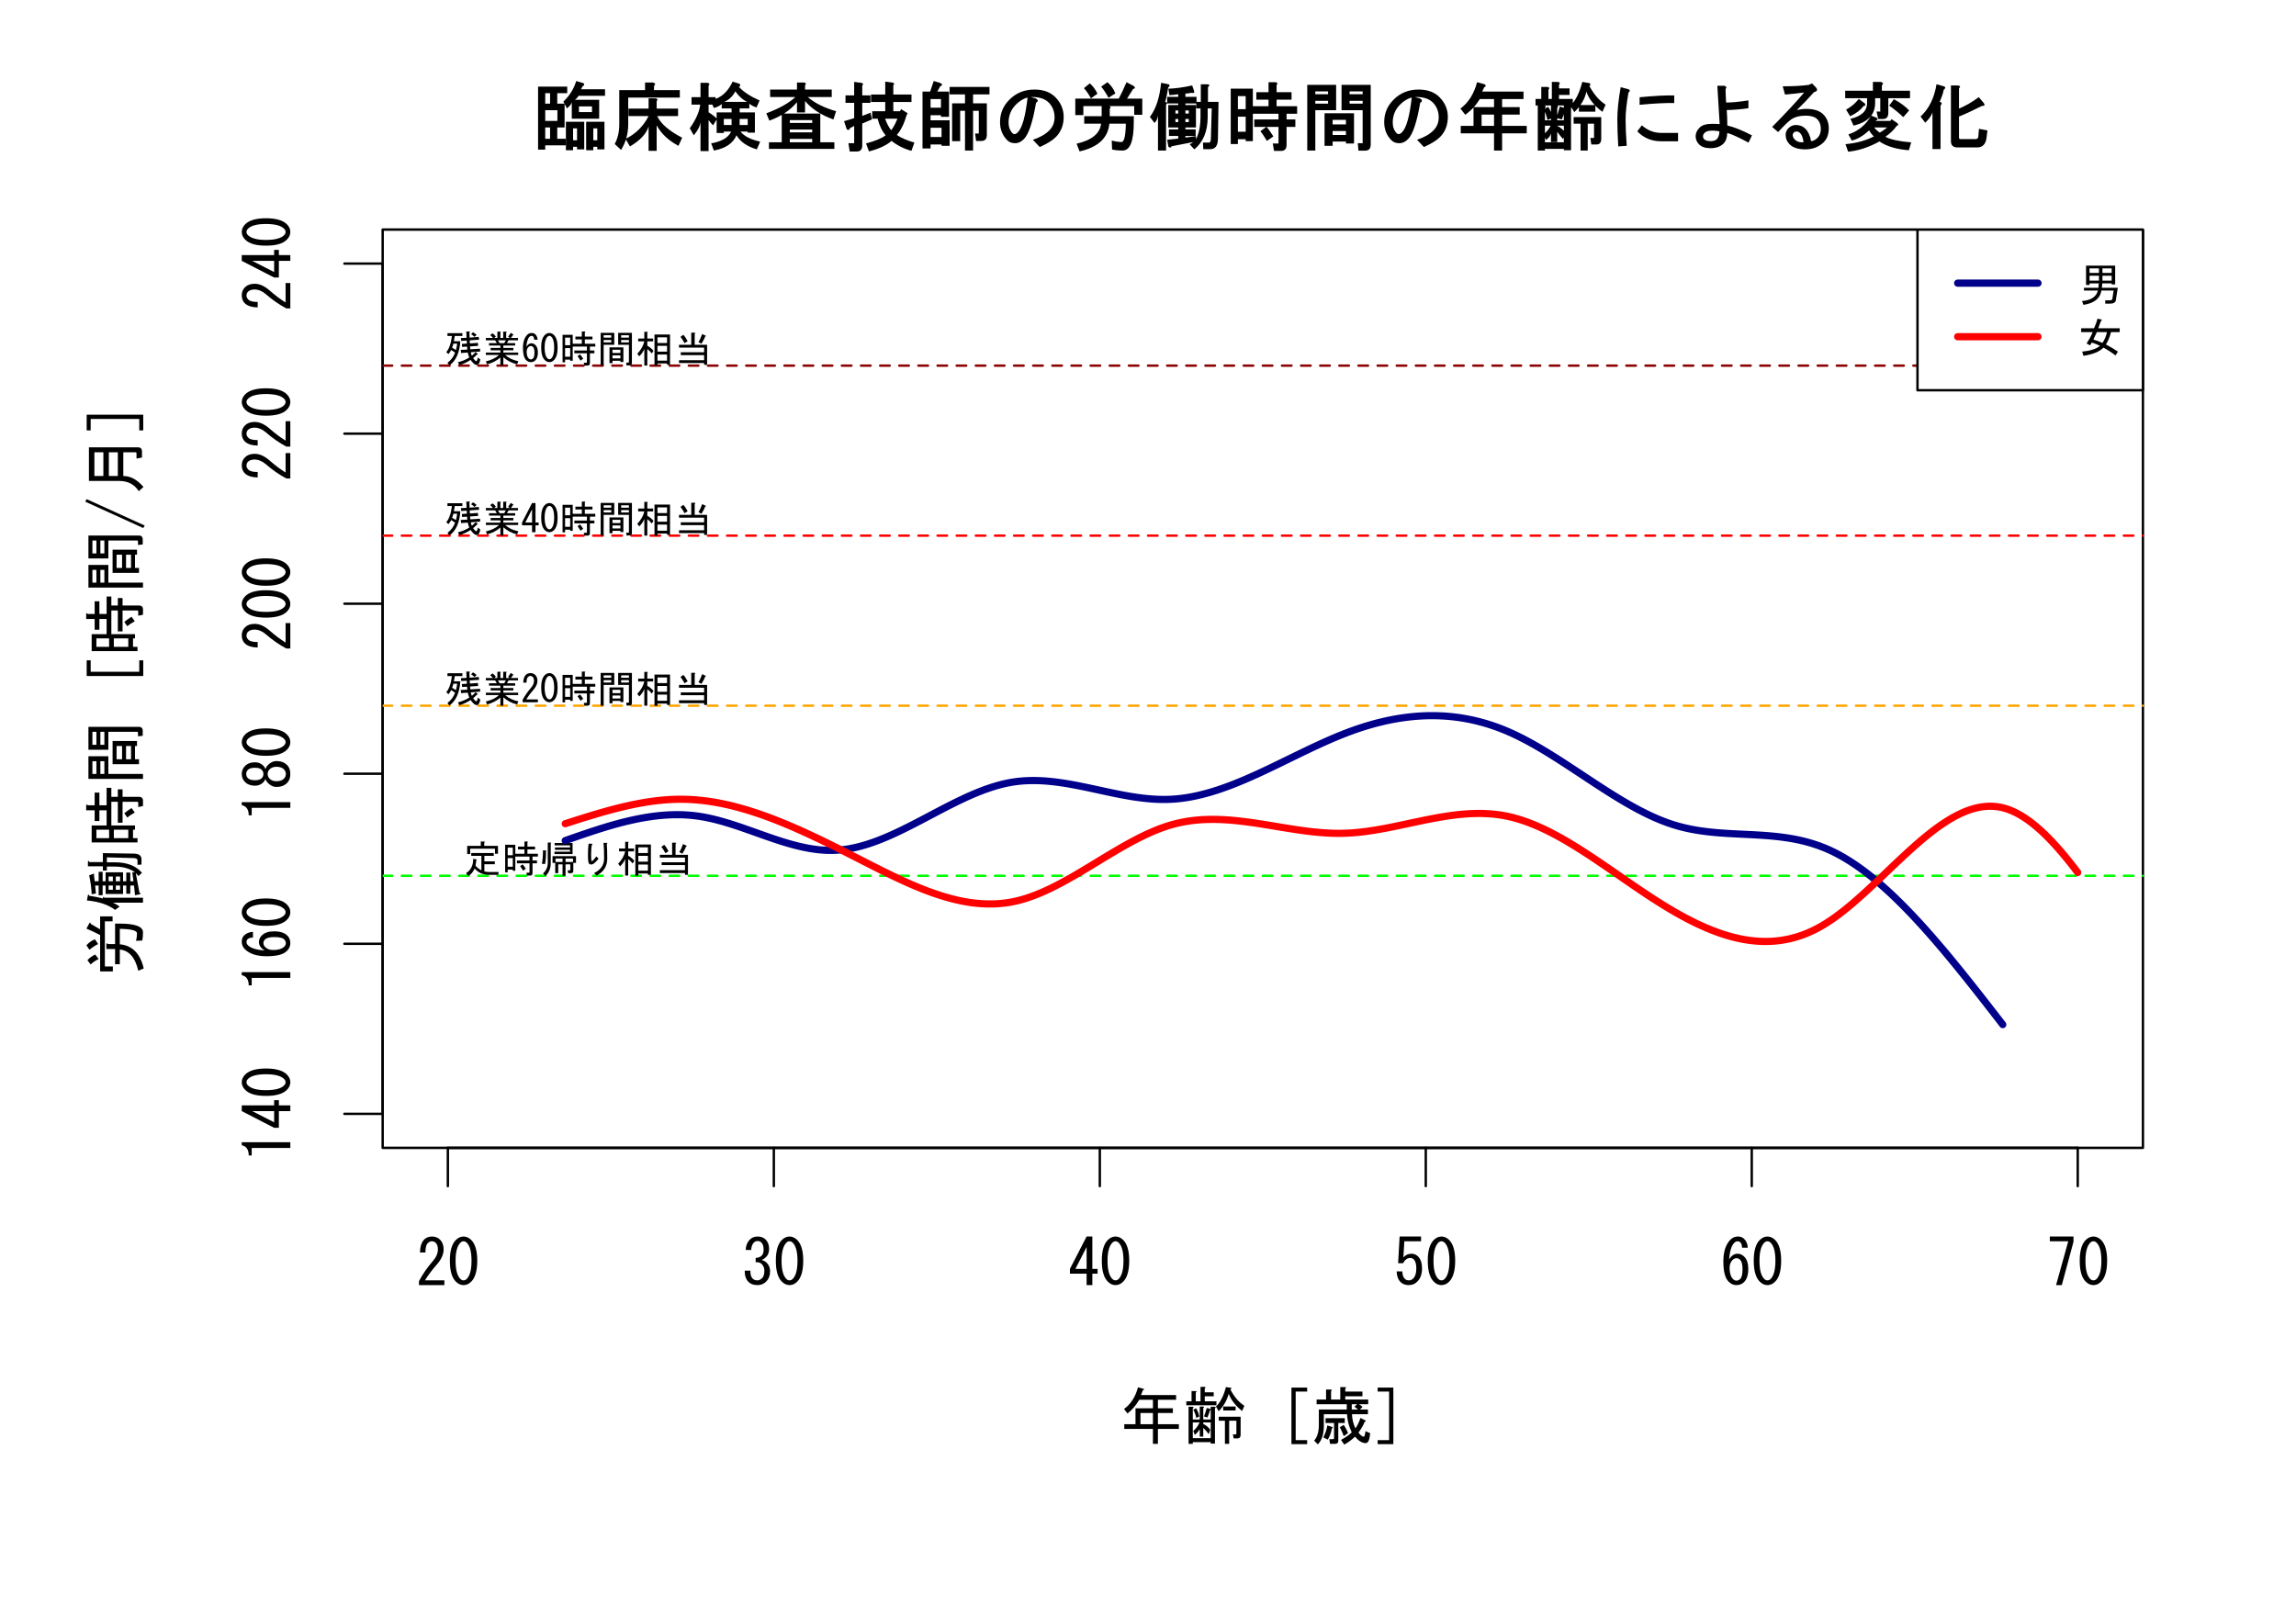 <?xml version="1.0" encoding="UTF-8"?>
<svg xmlns="http://www.w3.org/2000/svg" xmlns:xlink="http://www.w3.org/1999/xlink" width="720pt" height="504pt" viewBox="0 0 720 504" version="1.1">
<defs>
<g>
<symbol overflow="visible" id="glyph0-0">
<path style="stroke:none;" d="M -0.156 -4.297 L -12.266 -4.297 L -12.266 -1.953 L -13.203 -1.953 C -13.199 -3.773 -13.93 -4.844 -15.391 -5.156 L -15.391 -6.094 L -0.156 -6.094 Z M -0.156 -4.297 "/>
</symbol>
<symbol overflow="visible" id="glyph0-1">
<path style="stroke:none;" d="M -0.156 -5.859 L -3.75 -5.859 L -3.75 -0.625 L -5.234 -0.625 L -15.391 -5.859 L -15.391 -7.656 L -5.234 -7.656 L -5.234 -9.297 L -3.75 -9.297 L -3.75 -7.656 L -0.156 -7.656 Z M -5.234 -5.859 L -12.109 -5.859 L -5.234 -2.344 Z M -5.234 -5.859 "/>
</symbol>
<symbol overflow="visible" id="glyph0-2">
<path style="stroke:none;" d="M -7.812 -0.625 C -10.883 -0.621 -13.047 -1.246 -14.297 -2.5 C -15.023 -3.227 -15.387 -4.035 -15.391 -4.922 C -15.387 -5.805 -15.023 -6.609 -14.297 -7.344 C -13.047 -8.59 -10.883 -9.215 -7.812 -9.219 C -4.684 -9.215 -2.496 -8.59 -1.25 -7.344 C -0.516 -6.609 -0.152 -5.805 -0.156 -4.922 C -0.152 -4.035 -0.516 -3.227 -1.25 -2.5 C -2.496 -1.246 -4.684 -0.621 -7.812 -0.625 Z M -7.812 -7.422 C -10.57 -7.418 -12.445 -6.922 -13.438 -5.938 C -13.746 -5.621 -13.902 -5.285 -13.906 -4.922 C -13.902 -4.555 -13.746 -4.215 -13.438 -3.906 C -12.391 -2.914 -10.516 -2.418 -7.812 -2.422 C -4.996 -2.418 -3.098 -2.914 -2.109 -3.906 C -1.797 -4.215 -1.641 -4.555 -1.641 -4.922 C -1.641 -5.285 -1.797 -5.621 -2.109 -5.938 C -3.098 -6.922 -4.996 -7.418 -7.812 -7.422 Z M -7.812 -7.422 "/>
</symbol>
<symbol overflow="visible" id="glyph0-3">
<path style="stroke:none;" d="M -11.875 -6.953 C -12.652 -6.949 -13.227 -6.766 -13.594 -6.406 C -13.801 -6.195 -13.902 -5.938 -13.906 -5.625 C -13.902 -5.207 -13.746 -4.84 -13.438 -4.531 C -12.547 -3.641 -10.805 -3.094 -8.203 -2.891 C -9.398 -3.617 -9.996 -4.504 -10 -5.547 C -9.996 -6.324 -9.684 -7.027 -9.062 -7.656 C -8.227 -8.488 -6.949 -8.906 -5.234 -8.906 C -3.355 -8.906 -1.977 -8.461 -1.094 -7.578 C -0.465 -6.949 -0.152 -6.145 -0.156 -5.156 C -0.152 -4.27 -0.516 -3.461 -1.25 -2.734 C -2.34 -1.637 -4.449 -1.09 -7.578 -1.094 C -10.648 -1.09 -12.941 -1.844 -14.453 -3.359 C -15.074 -3.98 -15.387 -4.762 -15.391 -5.703 C -15.387 -6.48 -15.152 -7.105 -14.688 -7.578 C -13.957 -8.305 -13.02 -8.695 -11.875 -8.75 Z M -8.594 -5.234 C -8.59 -4.762 -8.406 -4.348 -8.047 -3.984 C -7.418 -3.359 -6.586 -3.047 -5.547 -3.047 C -3.93 -3.047 -2.758 -3.41 -2.031 -4.141 C -1.715 -4.449 -1.559 -4.812 -1.562 -5.234 C -1.559 -5.648 -1.742 -6.039 -2.109 -6.406 C -2.578 -6.871 -3.617 -7.105 -5.234 -7.109 C -6.637 -7.105 -7.602 -6.848 -8.125 -6.328 C -8.434 -6.016 -8.59 -5.648 -8.594 -5.234 Z M -8.594 -5.234 "/>
</symbol>
<symbol overflow="visible" id="glyph0-4">
<path style="stroke:none;" d="M -7.266 -4.922 C -7.266 -4.348 -7.055 -3.852 -6.641 -3.438 C -6.117 -2.914 -5.414 -2.652 -4.531 -2.656 C -3.484 -2.652 -2.703 -2.914 -2.188 -3.438 C -1.766 -3.852 -1.559 -4.348 -1.562 -4.922 C -1.559 -5.492 -1.766 -5.984 -2.188 -6.406 C -2.703 -6.922 -3.484 -7.184 -4.531 -7.188 C -5.414 -7.184 -6.117 -6.922 -6.641 -6.406 C -7.055 -5.984 -7.266 -5.492 -7.266 -4.922 Z M -7.969 -6.484 C -7.812 -6.949 -7.551 -7.367 -7.188 -7.734 C -6.352 -8.566 -5.465 -8.98 -4.531 -8.984 C -3.121 -8.98 -2.004 -8.566 -1.172 -7.734 C -0.492 -7.055 -0.152 -6.117 -0.156 -4.922 C -0.152 -3.723 -0.492 -2.785 -1.172 -2.109 C -2.004 -1.273 -3.121 -0.855 -4.531 -0.859 C -5.465 -0.855 -6.352 -1.273 -7.188 -2.109 C -7.551 -2.473 -7.812 -2.887 -7.969 -3.359 C -8.125 -2.938 -8.332 -2.602 -8.594 -2.344 C -9.32 -1.613 -10.18 -1.246 -11.172 -1.25 L -11.25 -1.25 C -12.551 -1.246 -13.59 -1.637 -14.375 -2.422 C -15.047 -3.094 -15.387 -3.93 -15.391 -4.922 C -15.387 -5.91 -15.047 -6.742 -14.375 -7.422 C -13.59 -8.199 -12.551 -8.59 -11.25 -8.594 L -11.172 -8.594 C -10.18 -8.59 -9.32 -8.227 -8.594 -7.5 C -8.332 -7.238 -8.125 -6.898 -7.969 -6.484 Z M -13.984 -4.922 C -13.98 -4.398 -13.797 -3.953 -13.438 -3.594 C -13.016 -3.172 -12.289 -2.965 -11.25 -2.969 L -11.172 -2.969 C -10.23 -2.965 -9.555 -3.172 -9.141 -3.594 C -8.773 -3.953 -8.59 -4.398 -8.594 -4.922 C -8.59 -5.441 -8.773 -5.883 -9.141 -6.25 C -9.555 -6.664 -10.23 -6.871 -11.172 -6.875 L -11.25 -6.875 C -12.289 -6.871 -13.016 -6.664 -13.438 -6.25 C -13.797 -5.883 -13.98 -5.441 -13.984 -4.922 Z M -13.984 -4.922 "/>
</symbol>
<symbol overflow="visible" id="glyph0-5">
<path style="stroke:none;" d="M -1.641 -8.906 L -0.156 -8.906 L -0.156 -0.938 L -1.406 -0.938 C -3.645 -2.133 -5.777 -3.617 -7.812 -5.391 C -8.953 -6.379 -10.152 -6.871 -11.406 -6.875 C -12.289 -6.871 -12.965 -6.637 -13.438 -6.172 C -13.746 -5.855 -13.902 -5.441 -13.906 -4.922 C -13.902 -4.504 -13.695 -4.086 -13.281 -3.672 C -12.809 -3.199 -11.844 -2.965 -10.391 -2.969 L -10.391 -1.25 C -12.262 -1.297 -13.617 -1.742 -14.453 -2.578 C -15.074 -3.203 -15.387 -4.035 -15.391 -5.078 C -15.387 -6.066 -15.047 -6.898 -14.375 -7.578 C -13.641 -8.305 -12.625 -8.672 -11.328 -8.672 C -9.812 -8.672 -8.25 -7.969 -6.641 -6.562 C -4.918 -5.051 -3.254 -3.801 -1.641 -2.812 Z M -1.641 -8.906 "/>
</symbol>
<symbol overflow="visible" id="glyph0-6">
<path style="stroke:none;" d="M -12.422 -9.922 C -13.305 -9.5 -14.215 -8.902 -15.156 -8.125 L -16.094 -9.531 C -15.309 -10.414 -14.422 -11.039 -13.438 -11.406 Z M -5.625 -9.844 C -1.719 -9.477 0.781 -6.949 1.875 -2.266 L 0.156 -1.562 C -0.781 -5.676 -2.707 -7.891 -5.625 -8.203 L -5.625 -3.594 L -7.109 -3.594 L -7.109 -8.359 L -9.844 -8.359 L -9.844 -9.844 C -9.789 -10.258 -9.633 -10.281 -9.375 -9.922 L -7.109 -9.922 L -7.109 -16.328 L -5.625 -16.328 C -0.781 -16.324 1.641 -15.414 1.641 -13.594 C 1.641 -12.5 1.562 -11.641 1.406 -11.016 L -0.547 -10.938 C -0.336 -11.715 -0.234 -12.496 -0.234 -13.281 C -0.234 -14.164 -2.031 -14.633 -5.625 -14.688 Z M -15.156 -16.484 C -14.945 -16.793 -14.816 -16.715 -14.766 -16.25 L -11.797 -14.531 L -11.797 -18.594 L -7.891 -18.594 L -7.891 -17.031 L -10.312 -17.031 L -10.312 -2.891 L -7.812 -2.891 L -7.812 -1.328 L -11.797 -1.328 L -11.797 -12.734 C -12.938 -13.355 -14.371 -14.035 -16.094 -14.766 Z M -15.781 -4.844 C -15.203 -5.52 -14.398 -6.117 -13.359 -6.641 L -12.266 -5.234 C -13.305 -4.711 -14.141 -4.141 -14.766 -3.516 Z M -15.781 -4.844 "/>
</symbol>
<symbol overflow="visible" id="glyph0-7">
<path style="stroke:none;" d="M -0.625 -12.188 L 0.547 -5.938 C 0.906 -5.883 0.984 -5.754 0.781 -5.547 L -0.859 -5.234 L -1.172 -8.281 L -2.344 -8.281 L -2.344 -5.703 L -3.594 -5.703 L -3.594 -8.281 L -4.609 -8.281 L -4.609 -5.625 L -10.078 -5.625 L -10.078 -8.281 L -11.016 -8.281 L -11.016 -5.234 L -12.266 -5.234 L -12.266 -8.281 L -13.359 -8.281 C -13.254 -7.445 -13.176 -6.613 -13.125 -5.781 L -14.453 -5.547 C -14.504 -7.262 -14.766 -9.242 -15.234 -11.484 L -13.906 -11.953 C -13.641 -12.055 -13.59 -11.922 -13.75 -11.562 C -13.645 -10.934 -13.566 -10.285 -13.516 -9.609 L -12.266 -9.609 L -12.266 -12.578 L -11.016 -12.578 L -11.016 -9.609 L -10.078 -9.609 L -10.078 -12.422 L -4.609 -12.422 L -4.609 -9.609 L -3.594 -9.609 L -3.594 -12.344 L -2.344 -12.344 L -2.344 -9.609 L -1.328 -9.609 L -1.719 -12.422 L -0.859 -12.422 C -2.523 -13.617 -4.66 -14.215 -7.266 -14.219 L -9.688 -14.219 L -9.688 -12.969 L -10.938 -12.969 L -10.938 -14.297 L -15.625 -14.297 L -15.625 -15.547 C -15.621 -16.168 -15.465 -16.195 -15.156 -15.625 L -10.938 -15.625 L -10.938 -18.438 L -1.094 -18.281 C 0.418 -18.227 1.172 -17.625 1.172 -16.484 L 1.172 -14.844 L -0.078 -14.766 L -0.078 -16.172 C -0.074 -16.586 -0.441 -16.82 -1.172 -16.875 L -9.688 -17.109 L -9.688 -15.547 L -7.031 -15.547 C -3.332 -15.543 -0.547 -14.449 1.328 -12.266 L 0.234 -11.25 Z M -15.234 -5.078 C -13.305 -4.762 -11.871 -4.477 -10.938 -4.219 C -10.883 -4.789 -10.727 -4.867 -10.469 -4.453 L 1.641 -4.453 L 1.641 -2.891 L -7.734 -2.891 C -6.848 -2.469 -6.168 -2.055 -5.703 -1.641 L -7.109 -0.625 C -9.188 -2.238 -12.133 -3.227 -15.938 -3.594 L -15.625 -5.312 C -15.414 -5.52 -15.285 -5.441 -15.234 -5.078 Z M -7.812 -9.609 L -7.812 -11.094 L -9.141 -11.094 L -9.141 -9.609 Z M -5.547 -9.609 L -5.547 -11.094 L -6.875 -11.094 L -6.875 -9.609 Z M -5.547 -6.953 L -5.547 -8.281 L -6.875 -8.281 L -6.875 -6.953 Z M -9.141 -6.953 L -7.812 -6.953 L -7.812 -8.281 L -9.141 -8.281 Z M -9.141 -6.953 "/>
</symbol>
<symbol overflow="visible" id="glyph0-8">
<path style="stroke:none;" d="M -0.938 -11.172 C -2.031 -10.543 -2.812 -10.023 -3.281 -9.609 L -4.219 -10.938 C -3.75 -11.352 -2.992 -11.898 -1.953 -12.578 Z M 0.156 -14.219 C 0.152 -14.426 0.051 -14.531 -0.156 -14.531 L -4.766 -14.531 L -4.766 -7.969 L -6.25 -7.969 L -6.25 -14.531 L -8.281 -14.531 L -8.281 -7.109 L -0.859 -7.109 L -0.859 -5.781 L -1.484 -5.781 L -1.484 -3.125 L -0.078 -3.125 L -0.078 -1.797 L -14.453 -1.797 L -14.453 -7.109 L -9.766 -7.109 L -9.766 -11.875 L -12.031 -11.875 L -12.031 -8.516 L -13.516 -8.516 L -13.516 -11.875 L -16.172 -11.875 L -16.172 -13.359 C -16.117 -13.773 -15.961 -13.797 -15.703 -13.438 L -13.516 -13.438 L -13.516 -17.422 L -12.031 -17.422 L -12.031 -13.438 L -9.766 -13.438 L -9.766 -18.906 L -8.281 -18.906 L -8.281 -16.094 L -6.25 -16.094 L -6.25 -18.438 L -4.766 -18.438 L -4.766 -16.094 L 0.391 -16.094 C 1.223 -16.09 1.641 -15.672 1.641 -14.844 L 1.641 -13.203 L 0.156 -12.891 Z M -8.984 -3.125 L -8.984 -5.781 L -12.969 -5.781 L -12.969 -3.125 Z M -2.969 -3.125 L -2.969 -5.781 L -7.5 -5.781 L -7.5 -3.125 Z M -2.969 -3.125 "/>
</symbol>
<symbol overflow="visible" id="glyph0-9">
<path style="stroke:none;" d="M 0.078 -16.172 C 0.074 -16.379 -0.027 -16.48 -0.234 -16.484 L -9.219 -16.484 L -9.219 -10.859 L -15.469 -10.859 L -15.469 -18.047 L 0.312 -18.047 C 1.141 -18.047 1.559 -17.629 1.562 -16.797 L 1.562 -15.234 L 0.078 -15.078 Z M -3.672 -12.031 L -3.672 -7.891 L -2.109 -7.891 L -2.109 -12.031 Z M -6.641 -12.031 L -6.641 -7.891 L -4.922 -7.891 L -4.922 -12.031 Z M -7.891 -13.594 L -0.234 -13.594 L -0.234 -12.031 L -0.859 -12.031 L -0.859 -7.891 L 0.391 -7.891 L 0.391 -6.328 L -7.891 -6.328 Z M -12.969 -16.484 L -14.219 -16.484 L -14.219 -12.422 L -12.969 -12.422 Z M -11.719 -16.484 L -11.719 -12.422 L -10.469 -12.422 L -10.469 -16.484 Z M -11.719 -7.266 L -11.719 -3.281 L -10.469 -3.281 L -10.469 -7.266 Z M -12.969 -7.266 L -14.219 -7.266 L -14.219 -3.281 L -12.969 -3.281 Z M -9.219 -8.828 L -9.219 -3.281 L 1.641 -3.281 L 1.641 -1.719 L -15.469 -1.719 L -15.469 -8.828 Z M -9.219 -8.828 "/>
</symbol>
<symbol overflow="visible" id="glyph0-10">
<path style="stroke:none;" d=""/>
</symbol>
<symbol overflow="visible" id="glyph0-11">
<path style="stroke:none;" d="M -16.016 -3.984 L -16.016 -8.906 L -14.766 -8.906 L -14.766 -5.312 L 0.469 -5.312 L 0.469 -8.906 L 1.719 -8.906 L 1.719 -3.984 Z M -16.016 -3.984 "/>
</symbol>
<symbol overflow="visible" id="glyph0-12">
<path style="stroke:none;" d="M 1.719 -0.391 L -16.484 -8.672 L -16.016 -9.453 L 2.188 -1.172 Z M 1.719 -0.391 "/>
</symbol>
<symbol overflow="visible" id="glyph0-13">
<path style="stroke:none;" d="M -4.531 -14.141 L -4.531 -6.719 C -2.289 -6.715 -0.184 -5.57 1.797 -3.281 L 0.312 -1.953 C -1.043 -4.086 -3.07 -5.156 -5.781 -5.156 L -15.312 -5.156 L -15.312 -15.703 L 0.078 -15.703 C 0.906 -15.703 1.324 -15.258 1.328 -14.375 L 1.328 -12.5 L -0.391 -12.188 L -0.391 -13.828 C -0.387 -14.035 -0.492 -14.137 -0.703 -14.141 Z M -6.25 -6.719 L -6.25 -14.141 L -9.062 -14.141 L -9.062 -6.719 Z M -10.781 -6.719 L -10.781 -14.141 L -13.594 -14.141 L -13.594 -6.719 Z M -10.781 -6.719 "/>
</symbol>
<symbol overflow="visible" id="glyph0-14">
<path style="stroke:none;" d="M -14.766 -1.016 L -16.016 -1.016 L -16.016 -5.938 L 1.719 -5.938 L 1.719 -1.016 L 0.469 -1.016 L 0.469 -4.609 L -14.766 -4.609 Z M -14.766 -1.016 "/>
</symbol>
<symbol overflow="visible" id="glyph1-0">
<path style="stroke:none;" d="M 9.559 -13.438 C 11.465 -15.188 12.809 -17.332 13.582 -19.867 L 15.906 -19.18 C 16.215 -18.695 16.125 -18.406 15.641 -18.312 L 15.086 -17.289 L 22.625 -17.289 L 22.625 -15.227 L 14.316 -15.227 C 13.93 -14.613 13.543 -14.199 13.156 -13.98 L 20.785 -13.98 L 20.785 -8.059 L 12.195 -8.059 L 12.195 -13.234 C 12.059 -12.621 11.551 -11.977 10.672 -11.305 Z M 10.766 -16.055 L 7.641 -16.055 L 7.641 -12.785 L 9.938 -12.785 L 9.938 -5.301 L 7.641 -5.301 L 7.641 -1.758 L 10.305 -1.758 L 10.305 0.305 L 3.871 0.305 L 3.871 1.652 L 1.625 1.652 L 1.625 -18.117 L 10.766 -18.117 Z M 5.391 -16.055 L 3.871 -16.055 L 3.871 -12.785 L 5.391 -12.785 Z M 7.691 -10.727 L 3.871 -10.727 L 3.871 -7.363 L 7.691 -7.363 Z M 3.871 -5.301 L 3.871 -1.758 L 5.391 -1.758 L 5.391 -5.301 Z M 10.355 -7.086 L 16.098 -7.086 L 16.098 1.562 L 13.848 1.562 L 13.848 0.766 L 12.602 0.766 L 12.602 1.84 L 10.355 1.84 Z M 13.848 -5.027 L 12.602 -5.027 L 12.602 -1.297 L 13.848 -1.297 Z M 22.441 -7.086 L 22.441 1.562 L 20.191 1.562 L 20.191 0.766 L 18.945 0.766 L 18.945 1.84 L 16.699 1.84 L 16.699 -7.086 Z M 18.945 -5.027 L 18.945 -1.297 L 20.191 -1.297 L 20.191 -5.027 Z M 14.441 -11.918 L 14.441 -10.121 L 18.535 -10.121 L 18.535 -11.918 Z M 14.441 -11.918 "/>
</symbol>
<symbol overflow="visible" id="glyph1-1">
<path style="stroke:none;" d="M 21.98 -17.016 L 21.98 -14.672 L 5.801 -14.672 L 5.801 -6.348 C 5.801 -3.352 5.051 -0.656 3.555 1.746 L 1.562 -0.121 C 2.512 -1.84 2.988 -3.887 2.992 -6.258 L 2.992 -17.016 L 11.078 -17.016 L 11.078 -19.406 L 13.539 -19.406 C 14.324 -19.203 14.441 -18.844 13.891 -18.328 L 13.891 -17.016 Z M 5.883 -8.883 L 5.883 -11.223 L 12.188 -11.223 L 12.188 -14.441 L 14.352 -14.441 C 15.023 -14.324 15.148 -14.027 14.719 -13.555 L 14.719 -11.223 L 21.43 -11.223 L 21.43 -8.883 L 14.902 -8.883 C 15.918 -6.547 18.523 -4.281 22.715 -2.086 L 21.551 0.461 C 18.391 -1.238 16.113 -3.383 14.719 -5.977 L 14.719 2.023 L 12.188 2.023 L 12.188 -5.609 C 11.5 -3.332 9.551 -1.25 6.34 0.645 L 4.965 -1.711 C 8.176 -3.316 10.586 -5.707 12.188 -8.883 Z M 5.883 -8.883 "/>
</symbol>
<symbol overflow="visible" id="glyph1-2">
<path style="stroke:none;" d="M 4.375 -6.984 C 4.207 -5.672 3.5 -4.293 2.258 -2.848 L 1.012 -5.055 C 2.953 -7.801 4.043 -10.27 4.281 -12.465 L 1.562 -12.465 L 1.562 -14.809 L 4.375 -14.809 L 4.375 -19.312 L 6.539 -19.312 C 7.211 -19.195 7.332 -18.898 6.906 -18.426 L 6.906 -14.809 L 9.109 -14.809 L 9.109 -14.258 C 11.398 -15.129 13.176 -16.938 14.445 -19.68 L 16.648 -18.996 C 16.953 -18.441 16.863 -18.133 16.371 -18.074 C 17.855 -16.469 20.031 -15.035 22.898 -13.773 L 21.938 -11.582 C 20.953 -11.906 20.199 -12.305 19.68 -12.777 L 19.68 -11.277 L 16.648 -11.277 L 16.648 -10.027 L 21.43 -10.027 L 21.43 -3.676 L 19.18 -3.676 L 19.18 -4.016 L 16.926 -4.016 C 18.031 -2.578 20.082 -1.527 23.082 -0.855 L 22.035 1.562 C 18.992 0.676 16.871 -0.793 15.668 -2.848 C 14.543 -0.297 12.172 1.293 8.559 1.93 L 7.723 -0.316 C 11.062 -0.926 13.145 -2.156 13.973 -4.016 L 11.684 -4.016 L 11.684 -3.586 L 9.438 -3.586 L 9.438 -10.027 L 14.117 -10.027 L 14.117 -11.277 L 11.031 -11.277 L 11.031 -12.688 C 10.621 -12.211 9.805 -11.781 8.582 -11.398 L 8.09 -12.465 L 6.906 -12.465 L 6.906 -10.094 C 8.086 -9.324 8.973 -8.629 9.57 -8.004 L 8.309 -5.977 C 7.719 -6.582 7.25 -7.133 6.906 -7.629 L 6.906 2.113 L 4.375 2.113 Z M 15.297 -16.637 C 14.551 -15.152 13.406 -14.055 11.867 -13.336 L 19.027 -13.336 C 17.672 -13.926 16.43 -15.023 15.297 -16.637 Z M 19.18 -7.969 L 16.648 -7.969 L 16.648 -6.078 L 19.18 -6.078 Z M 11.684 -7.969 L 11.684 -6.078 L 14.117 -6.078 L 14.117 -7.969 Z M 11.684 -7.969 "/>
</symbol>
<symbol overflow="visible" id="glyph1-3">
<path style="stroke:none;" d="M 21.965 -7.812 C 18.117 -9.188 15.148 -11.121 13.062 -13.605 L 13.062 -10.02 L 10.535 -10.02 L 10.535 -13.234 C 8.41 -10.688 5.52 -8.758 1.871 -7.445 L 0.922 -9.742 C 5.02 -11.277 8.055 -12.98 10.02 -14.855 L 2.113 -14.855 L 2.113 -17.199 L 10.535 -17.199 L 10.535 -19.406 L 12.695 -19.406 C 13.367 -19.289 13.488 -18.992 13.062 -18.516 L 13.062 -17.199 L 21.43 -17.199 L 21.43 -14.855 L 13.891 -14.855 C 16.148 -12.93 19.121 -11.449 22.809 -10.406 Z M 5.754 -9.66 L 17.844 -9.66 L 17.844 -0.652 L 22.254 -0.652 L 22.254 1.406 L 1.746 1.406 L 1.746 -0.652 L 5.754 -0.652 Z M 15.312 -1.719 L 8.285 -1.719 L 8.285 -0.652 L 15.312 -0.652 Z M 15.312 -4.656 L 8.285 -4.656 L 8.285 -3.777 L 15.312 -3.777 Z M 8.285 -6.719 L 15.312 -6.719 L 15.312 -7.602 L 8.285 -7.602 Z M 8.285 -6.719 "/>
</symbol>
<symbol overflow="visible" id="glyph1-4">
<path style="stroke:none;" d="M 4.418 -0.375 C 4.387 -0.375 4.371 -0.434 4.375 -0.555 L 4.375 -5.789 L 3.02 -5.051 C 2.922 -4.504 2.602 -4.391 2.059 -4.719 L 1.195 -7.277 L 4.375 -8.215 L 4.375 -13.02 L 1.656 -13.02 L 1.656 -15.359 L 4.375 -15.359 L 4.375 -19.59 L 6.559 -19.309 C 7.215 -19.191 7.332 -18.898 6.906 -18.426 L 6.906 -15.359 L 9.48 -15.359 L 9.48 -13.02 L 6.906 -13.02 L 6.906 -8.926 L 9.504 -9.938 L 9.938 -7.836 L 6.906 -6.531 L 6.906 0.363 C 6.902 1.617 6.316 2.242 5.152 2.246 L 2.98 2.246 L 2.574 -0.375 Z M 16.648 -15.637 L 22.348 -15.637 L 22.348 -13.293 L 16.648 -13.293 L 16.648 -10.395 L 18.738 -10.395 L 19.086 -11.043 L 21.152 -9.77 L 20.848 -9.246 C 20.047 -6.48 19.012 -4.379 17.75 -2.949 C 19.137 -2.004 20.977 -1.211 23.266 -0.57 L 22.328 2.023 C 19.98 1.391 17.902 0.352 16.098 -1.102 C 14.523 0.289 12.168 1.391 9.023 2.207 L 8.09 -0.297 C 10.984 -1.059 13.035 -1.91 14.246 -2.852 C 13.09 -4.203 12.254 -5.938 11.73 -8.055 L 10.02 -8.055 L 10.02 -10.395 L 14.117 -10.395 L 14.117 -13.293 L 9.652 -13.293 L 9.652 -15.637 L 14.117 -15.637 L 14.117 -19.68 L 16.305 -19.402 C 16.961 -19.285 17.074 -18.992 16.648 -18.516 Z M 14.074 -8.055 C 14.613 -6.555 15.25 -5.344 15.984 -4.422 C 16.789 -5.516 17.434 -6.727 17.922 -8.055 Z M 14.074 -8.055 "/>
</symbol>
<symbol overflow="visible" id="glyph1-5">
<path style="stroke:none;" d="M 4.102 -16.555 L 5.227 -19.867 L 7.199 -19.293 C 8.043 -18.879 8.07 -18.527 7.277 -18.234 L 6.352 -16.555 L 10.031 -16.555 L 10.031 -8.641 L 7.5 -8.641 L 7.5 -9.156 L 4.238 -9.156 L 4.238 -7.547 L 10.215 -7.547 L 10.215 0.461 L 7.684 0.461 L 7.684 0.035 L 4.238 0.035 L 4.238 1.285 L 1.711 1.285 L 1.711 -16.555 Z M 7.5 -14.211 L 4.238 -14.211 L 4.238 -11.5 L 7.5 -11.5 Z M 4.238 -5.203 L 4.238 -2.309 L 7.684 -2.309 L 7.684 -5.203 Z M 10.203 -15.684 L 10.203 -18.023 L 22.715 -18.023 L 22.715 -15.684 L 17.566 -15.684 L 17.566 -12.879 L 21.887 -12.879 L 21.887 -2.945 C 21.883 -1.691 21.301 -1.066 20.137 -1.066 L 18.512 -1.066 L 18.199 -3.41 L 19.398 -3.41 C 19.371 -3.41 19.359 -3.469 19.359 -3.59 L 19.359 -10.535 L 17.566 -10.535 L 17.566 1.93 L 15.039 1.93 L 15.039 -10.535 L 13.523 -10.535 L 13.523 -1.012 L 10.992 -1.012 L 10.992 -12.879 L 15.039 -12.879 L 15.039 -15.684 Z M 10.203 -15.684 "/>
</symbol>
<symbol overflow="visible" id="glyph1-6">
<path style="stroke:none;" d="M 13.219 -13.051 C 12.18 -6.953 10.902 -3.152 9.395 -1.641 C 8.543 -0.789 7.652 -0.363 6.715 -0.367 C 5.652 -0.363 4.816 -0.664 4.215 -1.273 C 2.688 -2.793 1.926 -4.699 1.93 -6.992 C 1.926 -9.719 2.902 -12.062 4.859 -14.016 C 6.977 -16.137 9.59 -17.195 12.691 -17.199 C 15.48 -17.195 17.66 -16.41 19.23 -14.844 C 21 -13.07 21.883 -11.004 21.887 -8.645 C 21.883 -6.051 21.059 -3.934 19.414 -2.285 C 18.344 -1.219 16.664 -0.184 14.375 0.828 L 12.227 -1.445 C 14.43 -2.176 16.141 -3.148 17.359 -4.367 C 18.469 -5.477 19.023 -6.844 19.027 -8.461 C 19.023 -10.34 18.406 -11.895 17.176 -13.133 C 15.941 -14.363 14.082 -14.934 11.594 -14.84 L 13.109 -14.41 C 13.934 -13.977 13.973 -13.523 13.219 -13.051 Z M 10.57 -14.707 C 9.258 -14.355 8.039 -13.613 6.914 -12.488 C 5.375 -10.949 4.605 -9.059 4.605 -6.809 C 4.605 -5.43 5.035 -4.309 5.902 -3.445 C 6.047 -3.297 6.258 -3.223 6.531 -3.227 C 6.801 -3.223 7.133 -3.418 7.523 -3.812 C 8.883 -5.168 9.898 -8.801 10.57 -14.707 Z M 10.57 -14.707 "/>
</symbol>
<symbol overflow="visible" id="glyph1-7">
<path style="stroke:none;" d="M 11.84 -14.613 C 11.266 -15.738 10.504 -16.906 9.559 -18.125 L 11.523 -19.5 C 12.719 -18.438 13.539 -17.262 13.984 -15.977 Z M 12.117 -6.492 C 11.688 -1.996 8.57 0.902 2.773 2.207 L 1.84 -0.215 C 6.605 -1.309 9.164 -3.402 9.523 -6.492 L 4.23 -6.492 L 4.23 -8.832 L 9.707 -8.832 L 9.707 -12.051 L 11.871 -12.051 C 12.543 -11.934 12.664 -11.637 12.234 -11.164 L 12.234 -8.832 L 19.773 -8.832 L 19.773 -6.898 C 19.77 -1.012 18.605 1.926 16.277 1.93 C 14.953 1.926 13.848 1.816 12.969 1.598 L 12.867 -1.207 C 14 -0.895 15.012 -0.738 15.906 -0.742 C 16.762 -0.738 17.219 -2.656 17.281 -6.492 Z M 19.855 -18.254 C 20.289 -17.773 20.195 -17.488 19.57 -17.391 L 17.66 -14.348 L 22.441 -14.348 L 22.441 -9.285 L 19.91 -9.285 L 19.91 -12.008 L 3.965 -12.008 L 3.965 -9.191 L 1.434 -9.191 L 1.434 -14.348 L 15.066 -14.348 C 15.754 -15.609 16.566 -17.328 17.5 -19.5 Z M 5.988 -19.133 C 6.945 -18.32 7.738 -17.246 8.375 -15.906 L 6.34 -14.43 C 5.637 -15.73 4.902 -16.801 4.137 -17.637 Z M 5.988 -19.133 "/>
</symbol>
<symbol overflow="visible" id="glyph1-8">
<path style="stroke:none;" d="M 14.34 -0.734 L 7.516 0.602 C 7.418 1.055 7.094 1.113 6.547 0.781 L 6.156 -1.445 L 9.621 -1.816 L 9.621 -2.637 L 6.711 -2.637 L 6.711 -4.699 L 9.621 -4.699 L 9.621 -5.309 L 6.496 -5.309 L 6.496 -12.328 L 9.621 -12.328 L 9.621 -12.84 L 6.156 -12.84 L 6.156 -14.898 L 9.621 -14.898 L 9.621 -15.719 C 8.91 -15.598 7.984 -15.504 6.848 -15.441 L 6.527 -17.461 C 8.699 -17.527 11.188 -17.867 13.996 -18.484 L 14.605 -16.707 C 14.738 -16.168 14.488 -15.992 13.852 -16.18 C 13.184 -16.055 12.52 -15.969 11.867 -15.922 L 11.867 -14.898 L 15.363 -14.898 L 15.363 -12.84 L 11.867 -12.84 L 11.867 -12.328 L 15.176 -12.328 L 15.176 -5.309 L 11.867 -5.309 L 11.867 -4.699 L 15.086 -4.699 L 15.086 -2.637 L 11.867 -2.637 L 11.867 -2.125 L 15.176 -2.586 L 15.176 -1.574 C 16.129 -3.367 16.605 -5.785 16.605 -8.828 L 16.605 -11.277 L 15.258 -11.277 L 15.258 -13.336 L 16.699 -13.336 L 16.699 -18.852 L 18.574 -18.852 C 19.496 -18.848 19.617 -18.547 18.945 -17.945 L 18.945 -13.336 L 22.254 -13.336 L 22.066 -1.555 C 22 0.484 21.203 1.5 19.676 1.5 L 17.48 1.5 L 17.375 -0.562 L 19.309 -0.562 C 19.613 -0.562 19.797 -0.93 19.855 -1.664 L 20.129 -11.277 L 18.855 -11.277 L 18.855 -8.555 C 18.855 -4.117 17.465 -0.746 14.688 1.562 L 13.234 0.016 Z M 6.5 -17.953 C 6.152 -15.828 5.828 -14.277 5.527 -13.305 C 6.199 -13.219 6.293 -12.93 5.801 -12.441 L 5.801 1.93 L 3.273 1.93 L 3.273 -9.102 C 3.172 -8.145 2.812 -7.348 2.195 -6.711 L 0.734 -8.621 C 2.633 -11.113 3.805 -14.68 4.25 -19.312 L 6.703 -18.824 C 7.02 -18.328 6.949 -18.039 6.5 -17.953 Z M 11.867 -9.66 L 12.93 -9.66 L 12.93 -10.641 L 11.867 -10.641 Z M 11.867 -6.996 L 12.93 -6.996 L 12.93 -7.977 L 11.867 -7.977 Z M 8.742 -6.996 L 9.621 -6.996 L 9.621 -7.977 L 8.742 -7.977 Z M 8.742 -10.641 L 8.742 -9.66 L 9.621 -9.66 L 9.621 -10.641 Z M 8.742 -10.641 "/>
</symbol>
<symbol overflow="visible" id="glyph1-9">
<path style="stroke:none;" d="M 13.336 -1.102 C 12.504 -2.465 11.824 -3.477 11.305 -4.141 L 13.199 -5.527 C 13.82 -4.832 14.543 -3.82 15.363 -2.492 Z M 17.012 -0.285 C 16.98 -0.281 16.969 -0.34 16.969 -0.465 L 16.969 -5.48 L 9.375 -5.48 L 9.375 -7.82 L 16.969 -7.82 L 16.969 -9.617 L 8.926 -9.617 L 8.926 -1.012 L 6.68 -1.012 L 6.68 -1.621 L 4.238 -1.621 L 4.238 -0.094 L 1.992 -0.094 L 1.992 -17.473 L 8.926 -17.473 L 8.926 -11.961 L 13.844 -11.961 L 13.844 -14.027 L 10.02 -14.027 L 10.02 -16.371 L 13.844 -16.371 L 13.844 -19.496 L 16.008 -19.496 C 16.68 -19.379 16.801 -19.086 16.371 -18.609 L 16.371 -16.371 L 21.059 -16.371 L 21.059 -14.027 L 16.371 -14.027 L 16.371 -11.961 L 22.809 -11.961 L 22.809 -9.617 L 19.5 -9.617 L 19.5 -7.82 L 22.254 -7.82 L 22.254 -5.48 L 19.5 -5.48 L 19.5 0.18 C 19.5 1.426 18.914 2.051 17.746 2.055 L 15.582 2.055 L 15.168 -0.285 Z M 4.238 -11.039 L 6.68 -11.039 L 6.68 -15.133 L 4.238 -15.133 Z M 4.238 -3.961 L 6.68 -3.961 L 6.68 -8.695 L 4.238 -8.695 Z M 4.238 -3.961 "/>
</symbol>
<symbol overflow="visible" id="glyph1-10">
<path style="stroke:none;" d="M 19.309 -0.375 C 19.277 -0.375 19.266 -0.434 19.266 -0.555 L 19.266 -10.727 L 12.648 -10.727 L 12.648 -18.668 L 21.797 -18.668 L 21.797 0.086 C 21.797 1.336 21.211 1.961 20.043 1.965 L 17.949 1.965 L 17.742 -0.375 Z M 14.027 -4.199 L 9.848 -4.199 L 9.848 -2.949 L 14.027 -2.949 Z M 14.027 -7.691 L 9.848 -7.691 L 9.848 -6.258 L 14.027 -6.258 Z M 16.559 -9.754 L 16.559 -0.273 L 14.027 -0.273 L 14.027 -0.891 L 9.848 -0.891 L 9.848 0.461 L 7.316 0.461 L 7.316 -9.754 Z M 19.266 -15.727 L 19.266 -16.609 L 15.176 -16.609 L 15.176 -15.727 Z M 19.266 -13.668 L 15.176 -13.668 L 15.176 -12.785 L 19.266 -12.785 Z M 8.422 -13.668 L 4.422 -13.668 L 4.422 -12.785 L 8.422 -12.785 Z M 8.422 -15.727 L 8.422 -16.609 L 4.422 -16.609 L 4.422 -15.727 Z M 10.949 -10.727 L 4.422 -10.727 L 4.422 1.93 L 1.895 1.93 L 1.895 -18.668 L 10.949 -18.668 Z M 10.949 -10.727 "/>
</symbol>
<symbol overflow="visible" id="glyph1-11">
<path style="stroke:none;" d="M 7.797 -14.211 C 6.668 -12.301 5.156 -10.66 3.262 -9.285 L 1.746 -11.223 C 4.27 -13.105 6.004 -15.867 6.957 -19.5 L 9.469 -18.812 C 9.781 -18.324 9.695 -18.035 9.211 -17.945 L 8.559 -16.555 L 21.52 -16.555 L 21.52 -14.211 L 14.809 -14.211 L 14.809 -11.684 L 20.324 -11.684 L 20.324 -9.34 L 14.809 -9.34 L 14.809 -5.801 L 22.531 -5.801 L 22.531 -3.457 L 14.809 -3.457 L 14.809 1.93 L 12.281 1.93 L 12.281 -3.457 L 1.84 -3.457 L 1.84 -5.801 L 5.848 -5.801 L 5.848 -11.684 L 12.281 -11.684 L 12.281 -14.211 Z M 8.375 -5.801 L 12.281 -5.801 L 12.281 -9.34 L 8.375 -9.34 Z M 8.375 -5.801 "/>
</symbol>
<symbol overflow="visible" id="glyph1-12">
<path style="stroke:none;" d="M 17.156 -16.547 C 16.672 -14.246 15.406 -12.102 13.363 -10.113 L 12.133 -12.148 C 13.734 -13.656 14.977 -16.137 15.863 -19.59 L 18.184 -19.203 C 18.504 -18.703 18.453 -18.414 18.027 -18.328 L 18.027 -18.41 C 19.469 -15.703 21.184 -13.719 23.176 -12.461 L 22.176 -10.203 C 19.555 -12.172 17.883 -14.289 17.156 -16.547 Z M 12.879 -14.258 L 12.879 -12.195 L 1.195 -12.195 L 1.195 -14.258 L 3 -14.258 L 3 -18.023 L 4.887 -18.023 C 5.559 -17.91 5.68 -17.613 5.25 -17.141 L 5.25 -14.258 L 6.312 -14.258 L 6.312 -19.586 L 8.195 -19.586 C 8.863 -19.473 8.984 -19.18 8.559 -18.703 L 8.559 -17.566 L 11.867 -17.566 L 11.867 -15.504 L 8.559 -15.504 L 8.559 -14.258 Z M 9.836 -1.656 C 9.082 -2.504 8.473 -3.27 8.008 -3.953 L 8.008 -0.734 L 6.039 -0.734 L 6.039 -3.492 C 5.91 -2.762 5.391 -2.055 4.48 -1.379 L 3.77 -3.164 C 4.715 -3.961 5.441 -4.859 5.949 -5.859 L 4.148 -5.859 L 4.148 -0.652 L 10.078 -0.652 L 10.078 -5.859 L 8.008 -5.859 L 8.008 -5.801 C 8.941 -5.391 9.801 -4.656 10.582 -3.602 Z M 19.957 -12.328 L 19.957 -10.266 L 14.801 -10.266 L 14.801 -12.328 Z M 13.145 -8.559 L 21.797 -8.559 L 21.797 -1.75 C 21.797 -0.562 21.305 0.027 20.32 0.031 L 18.699 0.031 L 18.383 -2.031 L 19.586 -2.031 C 19.559 -2.027 19.547 -2.086 19.547 -2.211 L 19.547 -6.496 L 17.566 -6.496 L 17.566 1.93 L 15.32 1.93 L 15.32 -6.496 L 13.145 -6.496 Z M 10.078 1.84 L 10.078 1.406 L 4.148 1.406 L 4.148 1.93 L 1.898 1.93 L 1.898 -12.234 L 3.781 -12.234 C 4.453 -12.117 4.578 -11.82 4.148 -11.348 L 4.148 -7.547 L 6.039 -7.547 L 6.039 -12.328 L 7.641 -12.328 C 8.312 -12.211 8.434 -11.914 8.008 -11.438 L 8.008 -7.547 L 10.078 -7.547 L 10.078 -10.754 C 10.398 -10.711 10.523 -10.66 10.453 -10.602 C 10.277 -9.961 9.945 -9.031 9.457 -7.812 L 7.723 -8.273 C 8.094 -9.348 8.449 -10.543 8.797 -11.867 L 10.078 -11.5 L 10.078 -12.234 L 11.961 -12.234 C 12.633 -12.117 12.758 -11.82 12.328 -11.348 L 12.328 1.84 Z M 4.949 -7.629 C 4.66 -8.965 4.266 -10.082 3.77 -10.984 L 5.152 -11.777 C 5.816 -10.887 6.281 -9.727 6.539 -8.301 Z M 4.949 -7.629 "/>
</symbol>
<symbol overflow="visible" id="glyph1-13">
<path style="stroke:none;" d="M 16.461 -0.973 C 13.496 -0.973 11.012 -2.012 9.008 -4.094 L 10.445 -5.984 C 12.215 -4.391 14.258 -3.594 16.57 -3.594 L 21.797 -3.594 L 21.797 -0.973 Z M 3.051 0.645 C 2.852 -2.715 2.754 -5.535 2.758 -7.82 C 2.754 -10.598 3.105 -13.969 3.809 -17.938 L 6 -17.363 C 6.785 -17.18 6.863 -16.793 6.238 -16.203 C 5.641 -12.738 5.344 -9.945 5.344 -7.82 C 5.344 -5.402 5.465 -2.652 5.711 0.438 Z M 20.602 -12.961 C 17.789 -13.023 14.168 -12.84 9.742 -12.41 L 9.742 -14.781 C 14.328 -15.223 17.949 -15.414 20.602 -15.352 Z M 20.602 -12.961 "/>
</symbol>
<symbol overflow="visible" id="glyph1-14">
<path style="stroke:none;" d="M 19.797 -0.551 C 16.832 -2.152 14.613 -3.164 13.137 -3.586 C 13.082 -2.094 12.691 -0.984 11.969 -0.266 C 10.996 0.711 9.613 1.195 7.82 1.195 C 6.266 1.195 5.094 0.801 4.309 0.012 C 3.578 -0.715 3.215 -1.578 3.219 -2.578 C 3.215 -3.531 3.641 -4.434 4.492 -5.285 C 5.262 -6.059 6.555 -6.445 8.371 -6.445 C 9.484 -6.445 10.277 -6.414 10.754 -6.352 C 10.566 -9.461 10.324 -13.473 10.02 -18.391 L 12.172 -18.391 C 12.887 -18.195 13.031 -17.844 12.602 -17.34 C 12.598 -16.402 12.656 -15.004 12.773 -13.141 C 14.227 -13.086 16.559 -13.305 19.773 -13.797 L 19.773 -11.34 C 17.469 -11.008 15.203 -10.816 12.973 -10.762 C 13.094 -9.074 13.152 -7.461 13.156 -5.926 C 15.375 -5.395 17.949 -4.359 20.875 -2.82 Z M 10.664 -4.094 C 9.906 -4.242 9.172 -4.316 8.461 -4.32 C 7.312 -4.316 6.52 -4.098 6.086 -3.664 C 5.711 -3.289 5.523 -2.93 5.527 -2.578 C 5.523 -2.18 5.648 -1.855 5.902 -1.609 C 6.293 -1.215 6.965 -1.02 7.91 -1.02 C 8.793 -1.02 9.43 -1.215 9.824 -1.609 C 10.383 -2.168 10.664 -2.996 10.664 -4.094 Z M 10.664 -4.094 "/>
</symbol>
<symbol overflow="visible" id="glyph1-15">
<path style="stroke:none;" d="M 15.324 -1.023 C 16.027 -1.066 16.707 -1.414 17.359 -2.07 C 18.039 -2.75 18.379 -3.688 18.383 -4.879 C 18.379 -6.141 18.008 -7.145 17.266 -7.891 C 16.52 -8.633 15.332 -9.004 13.703 -9.008 C 11.738 -9.004 10.195 -8.605 9.078 -7.812 C 8.121 -7.125 6.762 -5.809 4.996 -3.859 L 3.125 -5.477 C 7.562 -9.98 10.902 -13.578 13.145 -16.27 C 11.355 -16.023 9.359 -15.809 7.152 -15.625 L 6.434 -18.211 C 9.613 -18.211 12.34 -18.359 14.613 -18.656 L 15.617 -19.133 L 16.773 -17.945 C 17.484 -17.137 17.309 -16.617 16.242 -16.387 C 14.438 -14.344 12.641 -12.469 10.859 -10.766 C 11.926 -11.008 12.906 -11.133 13.793 -11.133 C 16.215 -11.133 17.996 -10.562 19.137 -9.422 C 20.293 -8.262 20.871 -6.809 20.875 -5.062 C 20.871 -3.203 20.355 -1.754 19.324 -0.723 C 17.801 0.801 15.863 1.559 13.516 1.562 C 11.289 1.559 9.66 1.043 8.629 0.012 C 7.773 -0.836 7.348 -1.852 7.352 -3.039 C 7.348 -3.809 7.652 -4.496 8.262 -5.102 C 8.91 -5.75 9.68 -6.074 10.578 -6.078 C 11.773 -6.074 12.758 -5.688 13.531 -4.918 C 14.438 -4.004 15.035 -2.707 15.324 -1.023 Z M 12.961 -0.652 C 12.781 -2.027 12.438 -2.973 11.938 -3.48 C 11.559 -3.855 11.199 -4.043 10.852 -4.043 C 10.438 -4.043 10.133 -3.945 9.945 -3.758 C 9.691 -3.5 9.566 -3.23 9.57 -2.945 C 9.566 -2.426 9.785 -1.949 10.223 -1.516 C 10.797 -0.938 11.527 -0.648 12.414 -0.652 C 12.656 -0.648 12.84 -0.648 12.961 -0.652 Z M 12.961 -0.652 "/>
</symbol>
<symbol overflow="visible" id="glyph1-16">
<path style="stroke:none;" d="M 12.789 -3.688 C 13.738 -4.273 14.5 -4.812 15.074 -5.301 L 11.043 -5.301 C 11.441 -4.738 12.023 -4.199 12.789 -3.688 Z M 11.41 -7.363 L 16.09 -7.363 L 16.453 -7.914 L 18.32 -6.648 C 18.676 -6.191 18.598 -5.91 18.09 -5.809 C 17.203 -4.566 16.02 -3.426 14.535 -2.379 C 16.133 -1.527 18.828 -0.941 22.625 -0.625 L 21.895 1.84 C 17.957 1.527 14.883 0.609 12.672 -0.922 C 9.367 0.914 6.094 1.984 2.852 2.297 L 2.023 -0.066 C 5.441 -0.387 8.414 -1.199 10.938 -2.5 C 10.488 -2.852 9.984 -3.488 9.422 -4.414 C 7.645 -2.711 5.836 -1.641 4.004 -1.195 L 2.941 -3.121 C 6.105 -4.195 8.477 -6.16 10.059 -9.02 L 11.836 -8.336 C 12.227 -7.926 12.168 -7.668 11.668 -7.559 Z M 15.453 -9.934 C 15.449 -8.613 14.898 -7.957 13.793 -7.961 L 12.281 -7.961 L 11.766 -10.305 L 13.059 -10.305 C 12.969 -10.301 12.926 -10.332 12.926 -10.395 L 12.926 -14.488 L 11.316 -14.488 L 11.316 -12.969 C 11.312 -9.32 9.055 -6.961 4.535 -5.883 L 3.586 -8.023 C 7.055 -8.828 8.789 -10.477 8.789 -12.969 L 8.789 -14.488 L 1.93 -14.488 L 1.93 -16.832 L 10.621 -16.832 L 10.621 -19.586 L 13.082 -19.586 C 13.863 -19.387 13.98 -19.027 13.43 -18.512 L 13.43 -16.832 L 22.254 -16.832 L 22.254 -14.488 L 15.453 -14.488 Z M 2.207 -10.895 C 3.777 -11.738 5.105 -12.859 6.195 -14.258 L 8.145 -12.785 C 8.359 -12.285 8.207 -12.035 7.688 -12.039 C 6.797 -10.793 5.395 -9.723 3.484 -8.824 Z M 17.195 -14.168 C 19.23 -13.082 20.824 -11.906 21.98 -10.645 L 20.148 -8.547 C 18.602 -10 17.125 -11.199 15.719 -12.141 Z M 17.195 -14.168 "/>
</symbol>
<symbol overflow="visible" id="glyph1-17">
<path style="stroke:none;" d="M 1.469 -8.734 C 4.105 -11.164 5.773 -14.539 6.473 -18.855 L 8.809 -18.199 C 9.375 -17.977 9.348 -17.613 8.723 -17.117 C 8.605 -16.254 8.184 -14.992 7.457 -13.332 L 7.895 -13.207 C 8.211 -12.879 8.16 -12.559 7.734 -12.25 L 7.734 1.469 L 5.203 1.469 L 5.203 -10.02 C 4.832 -8.918 4.066 -7.844 2.914 -6.805 Z M 22.441 -4.371 L 22.16 -2.078 C 21.891 -0.051 20.91 0.961 19.219 0.961 L 13.059 0.961 C 11.68 0.961 10.992 0.305 10.992 -1.016 L 10.992 -18.484 L 13.148 -18.484 C 13.949 -18.367 14.074 -18.066 13.523 -17.582 L 13.523 -11.227 C 15.543 -12.051 17.609 -13.242 19.727 -14.809 L 21.297 -12.961 C 21.75 -12.344 21.539 -12.035 20.664 -12.039 C 18.043 -10.699 15.664 -9.598 13.523 -8.73 L 13.523 -2.211 C 13.523 -1.844 13.645 -1.664 13.887 -1.664 L 18.758 -1.664 C 19.25 -1.664 19.523 -1.91 19.578 -2.41 L 19.781 -4.883 Z M 22.441 -4.371 "/>
</symbol>
<symbol overflow="visible" id="glyph2-0">
<path style="stroke:none;" d="M 6.25 -12.188 C 5.258 -10.469 4.035 -9.035 2.578 -7.891 L 1.484 -9.297 C 3.617 -10.855 5.078 -13.121 5.859 -16.094 L 7.656 -15.625 C 7.863 -15.414 7.785 -15.285 7.422 -15.234 L 6.797 -13.672 L 17.812 -13.672 L 17.812 -12.188 L 12.109 -12.188 L 12.109 -9.531 L 16.797 -9.531 L 16.797 -8.047 L 12.109 -8.047 L 12.109 -4.531 L 18.672 -4.531 L 18.672 -3.047 L 12.109 -3.047 L 12.109 1.641 L 10.547 1.641 L 10.547 -3.047 L 1.562 -3.047 L 1.562 -4.531 L 5.078 -4.531 L 5.078 -9.531 L 10.547 -9.531 L 10.547 -12.188 Z M 6.641 -4.531 L 10.547 -4.531 L 10.547 -8.047 L 6.641 -8.047 Z M 6.641 -4.531 "/>
</symbol>
<symbol overflow="visible" id="glyph2-1">
<path style="stroke:none;" d="M 14.297 -14.062 C 13.773 -12.031 12.73 -10.207 11.172 -8.594 L 10.312 -10.078 C 11.664 -11.328 12.703 -13.359 13.438 -16.172 L 15.078 -15.938 C 15.281 -15.727 15.203 -15.594 14.844 -15.547 L 14.844 -15.391 C 16.09 -13.043 17.551 -11.352 19.219 -10.312 L 18.516 -8.672 C 16.484 -10.285 15.078 -12.082 14.297 -14.062 Z M 10.469 -11.719 L 10.469 -10.469 L 1.016 -10.469 L 1.016 -11.719 L 2.656 -11.719 L 2.656 -14.922 L 3.906 -14.922 C 4.32 -14.867 4.348 -14.711 3.984 -14.453 L 3.984 -11.719 L 5.469 -11.719 L 5.469 -16.25 L 6.719 -16.25 C 7.133 -16.195 7.16 -16.039 6.797 -15.781 L 6.797 -14.531 L 9.609 -14.531 L 9.609 -13.281 L 6.797 -13.281 L 6.797 -11.719 Z M 8.047 -1.406 C 7.574 -2.082 7.004 -2.73 6.328 -3.359 L 6.328 -0.625 L 5.234 -0.625 L 5.234 -2.969 C 4.812 -2.289 4.293 -1.691 3.672 -1.172 L 3.203 -2.422 C 4.035 -3.094 4.688 -3.98 5.156 -5.078 L 3.047 -5.078 L 3.047 -0.156 L 8.672 -0.156 L 8.672 -5.078 L 6.328 -5.078 L 6.328 -4.609 C 7.16 -4.242 7.887 -3.645 8.516 -2.812 Z M 16.484 -10.078 L 16.484 -8.828 L 12.578 -8.828 L 12.578 -10.078 Z M 11.172 -6.875 L 18.047 -6.875 L 18.047 -1.25 C 18.047 -0.465 17.707 -0.074 17.031 -0.078 L 15.859 -0.078 L 15.625 -1.328 L 16.406 -1.328 C 16.613 -1.324 16.715 -1.43 16.719 -1.641 L 16.719 -5.625 L 14.453 -5.625 L 14.453 1.641 L 13.125 1.641 L 13.125 -5.625 L 11.172 -5.625 Z M 8.672 1.562 L 8.672 1.094 L 3.047 1.094 L 3.047 1.641 L 1.719 1.641 L 1.719 -10 L 2.969 -10 C 3.383 -9.945 3.41 -9.789 3.047 -9.531 L 3.047 -6.016 L 5.234 -6.016 L 5.234 -10.078 L 6.25 -10.078 C 6.664 -10.023 6.691 -9.867 6.328 -9.609 L 6.328 -6.016 L 8.672 -6.016 L 8.672 -9.141 C 8.617 -9.035 8.539 -8.957 8.438 -8.906 C 8.281 -8.332 8.02 -7.574 7.656 -6.641 L 6.562 -6.953 C 6.875 -7.73 7.16 -8.617 7.422 -9.609 L 8.672 -9.297 L 8.672 -10 L 9.922 -10 C 10.336 -9.945 10.363 -9.789 10 -9.531 L 10 1.562 Z M 4.141 -6.484 C 3.93 -7.523 3.617 -8.383 3.203 -9.062 L 4.062 -9.531 C 4.527 -8.902 4.867 -8.043 5.078 -6.953 Z M 4.141 -6.484 "/>
</symbol>
<symbol overflow="visible" id="glyph2-2">
<path style="stroke:none;" d=""/>
</symbol>
<symbol overflow="visible" id="glyph2-3">
<path style="stroke:none;" d="M 3.984 -16.016 L 8.906 -16.016 L 8.906 -14.766 L 5.312 -14.766 L 5.312 0.469 L 8.906 0.469 L 8.906 1.719 L 3.984 1.719 Z M 3.984 -16.016 "/>
</symbol>
<symbol overflow="visible" id="glyph2-4">
<path style="stroke:none;" d="M 17.266 1.406 C 16.168 1.406 15.047 0.73 13.906 -0.625 C 12.965 0.312 11.848 1.145 10.547 1.875 L 9.531 0.391 C 10.883 -0.34 12.004 -1.117 12.891 -1.953 C 12.004 -3.824 11.508 -5.727 11.406 -7.656 L 4.141 -7.656 L 4.141 -3.906 C 4.137 -1.402 3.512 0.496 2.266 1.797 L 1.094 0.625 C 2.082 -0.469 2.578 -2.105 2.578 -4.297 L 2.578 -9.141 L 11.328 -9.141 L 11.328 -10.781 L 1.875 -10.781 L 1.875 -12.266 L 4.844 -12.266 L 4.844 -15.391 L 6.328 -15.391 C 6.742 -15.336 6.766 -15.18 6.406 -14.922 L 6.406 -12.266 L 9.297 -12.266 L 9.297 -16.172 L 10.781 -16.172 C 11.195 -16.117 11.219 -15.961 10.859 -15.703 L 10.859 -14.766 L 16.25 -14.766 L 16.25 -13.281 L 10.859 -13.281 L 10.859 -12.266 L 18.047 -12.266 L 18.047 -10.781 L 15.156 -10.781 C 15.676 -10.52 16.039 -10.23 16.25 -9.922 L 15.469 -9.141 L 17.969 -9.141 L 17.969 -7.656 L 12.969 -7.656 C 13.016 -6.09 13.383 -4.605 14.062 -3.203 C 14.738 -4.242 15.258 -5.336 15.625 -6.484 L 17.188 -5.703 C 17.391 -5.492 17.312 -5.363 16.953 -5.312 C 16.586 -4.32 15.938 -3.176 15 -1.875 C 15.676 -1.039 16.223 -0.621 16.641 -0.625 C 16.898 -0.621 17.078 -1.195 17.188 -2.344 L 18.672 -1.719 C 18.512 0.367 18.043 1.406 17.266 1.406 Z M 3.984 -0.391 C 4.66 -1.742 5.074 -2.992 5.234 -4.141 L 6.719 -3.672 C 7.082 -3.512 7.055 -3.355 6.641 -3.203 C 6.48 -2.055 6.066 -0.887 5.391 0.312 Z M 14.531 -10.781 L 12.891 -10.781 L 12.891 -9.141 L 14.844 -9.141 C 14.527 -9.453 14.164 -9.738 13.75 -10 Z M 10.703 -6.406 L 10.703 -4.922 L 8.672 -4.922 L 8.672 0.703 C 8.672 1.328 8.305 1.641 7.578 1.641 L 6.094 1.641 L 5.859 0.156 L 7.031 0.156 C 7.238 0.152 7.34 0.051 7.344 -0.156 L 7.344 -4.922 L 4.688 -4.922 L 4.688 -6.406 Z M 10.391 -0.781 C 10.074 -1.715 9.66 -2.652 9.141 -3.594 L 10.391 -4.297 C 10.961 -3.461 11.406 -2.602 11.719 -1.719 Z M 10.391 -0.781 "/>
</symbol>
<symbol overflow="visible" id="glyph2-5">
<path style="stroke:none;" d="M 1.016 -14.766 L 1.016 -16.016 L 5.938 -16.016 L 5.938 1.719 L 1.016 1.719 L 1.016 0.469 L 4.609 0.469 L 4.609 -14.766 Z M 1.016 -14.766 "/>
</symbol>
<symbol overflow="visible" id="glyph2-6">
<path style="stroke:none;" d="M 8.906 -1.641 L 8.906 -0.156 L 0.938 -0.156 L 0.938 -1.406 C 2.133 -3.645 3.617 -5.777 5.391 -7.812 C 6.379 -8.953 6.871 -10.152 6.875 -11.406 C 6.871 -12.289 6.637 -12.965 6.172 -13.438 C 5.855 -13.746 5.441 -13.902 4.922 -13.906 C 4.504 -13.902 4.086 -13.695 3.672 -13.281 C 3.199 -12.809 2.965 -11.844 2.969 -10.391 L 1.25 -10.391 C 1.297 -12.262 1.742 -13.617 2.578 -14.453 C 3.203 -15.074 4.035 -15.387 5.078 -15.391 C 6.066 -15.387 6.898 -15.047 7.578 -14.375 C 8.305 -13.641 8.672 -12.625 8.672 -11.328 C 8.672 -9.812 7.969 -8.25 6.562 -6.641 C 5.051 -4.918 3.801 -3.254 2.812 -1.641 Z M 8.906 -1.641 "/>
</symbol>
<symbol overflow="visible" id="glyph2-7">
<path style="stroke:none;" d="M 0.625 -7.812 C 0.621 -10.883 1.246 -13.047 2.5 -14.297 C 3.227 -15.023 4.035 -15.387 4.922 -15.391 C 5.805 -15.387 6.609 -15.023 7.344 -14.297 C 8.59 -13.047 9.215 -10.883 9.219 -7.812 C 9.215 -4.684 8.59 -2.496 7.344 -1.25 C 6.609 -0.516 5.805 -0.152 4.922 -0.156 C 4.035 -0.152 3.227 -0.516 2.5 -1.25 C 1.246 -2.496 0.621 -4.684 0.625 -7.812 Z M 7.422 -7.812 C 7.418 -10.57 6.922 -12.445 5.938 -13.438 C 5.621 -13.746 5.285 -13.902 4.922 -13.906 C 4.555 -13.902 4.215 -13.746 3.906 -13.438 C 2.914 -12.391 2.418 -10.516 2.422 -7.812 C 2.418 -4.996 2.914 -3.098 3.906 -2.109 C 4.215 -1.797 4.555 -1.641 4.922 -1.641 C 5.285 -1.641 5.621 -1.797 5.938 -2.109 C 6.922 -3.098 7.418 -4.996 7.422 -7.812 Z M 7.422 -7.812 "/>
</symbol>
<symbol overflow="visible" id="glyph2-8">
<path style="stroke:none;" d="M 2.656 -4.688 C 2.602 -3.539 2.836 -2.703 3.359 -2.188 C 3.719 -1.82 4.215 -1.641 4.844 -1.641 C 5.363 -1.641 5.859 -1.875 6.328 -2.344 C 6.797 -2.812 7.031 -3.594 7.031 -4.688 C 7.031 -5.52 6.742 -6.223 6.172 -6.797 C 5.75 -7.211 5.125 -7.391 4.297 -7.344 L 4.297 -8.672 C 5.125 -8.723 5.75 -8.957 6.172 -9.375 C 6.586 -9.789 6.797 -10.414 6.797 -11.25 C 6.797 -12.289 6.562 -13.043 6.094 -13.516 C 5.781 -13.824 5.391 -13.98 4.922 -13.984 C 4.453 -13.98 4.062 -13.824 3.75 -13.516 C 3.227 -12.992 2.938 -12.211 2.891 -11.172 L 1.172 -11.172 C 1.223 -12.523 1.664 -13.617 2.5 -14.453 C 3.121 -15.074 3.93 -15.387 4.922 -15.391 C 5.961 -15.387 6.793 -15.074 7.422 -14.453 C 8.148 -13.723 8.512 -12.758 8.516 -11.562 C 8.512 -10.465 8.227 -9.633 7.656 -9.062 C 7.133 -8.539 6.637 -8.199 6.172 -8.047 C 6.844 -7.836 7.367 -7.551 7.734 -7.188 C 8.461 -6.457 8.824 -5.57 8.828 -4.531 C 8.824 -3.172 8.406 -2.078 7.578 -1.25 C 6.844 -0.516 5.934 -0.152 4.844 -0.156 C 3.645 -0.152 2.707 -0.492 2.031 -1.172 C 1.246 -1.953 0.855 -3.125 0.859 -4.688 Z M 2.656 -4.688 "/>
</symbol>
<symbol overflow="visible" id="glyph2-9">
<path style="stroke:none;" d="M 5.859 -0.156 L 5.859 -3.75 L 0.625 -3.75 L 0.625 -5.234 L 5.859 -15.391 L 7.656 -15.391 L 7.656 -5.234 L 9.297 -5.234 L 9.297 -3.75 L 7.656 -3.75 L 7.656 -0.156 Z M 5.859 -5.234 L 5.859 -12.109 L 2.344 -5.234 Z M 5.859 -5.234 "/>
</symbol>
<symbol overflow="visible" id="glyph2-10">
<path style="stroke:none;" d="M 2.656 -4.453 C 2.652 -3.41 2.914 -2.629 3.438 -2.109 C 3.746 -1.797 4.188 -1.641 4.766 -1.641 C 5.23 -1.641 5.676 -1.848 6.094 -2.266 C 6.719 -2.887 7.031 -3.93 7.031 -5.391 C 7.031 -6.742 6.77 -7.68 6.25 -8.203 C 5.934 -8.516 5.57 -8.672 5.156 -8.672 C 4.219 -8.672 3.461 -8.125 2.891 -7.031 L 1.328 -7.031 L 1.797 -15.391 L 8.516 -15.391 L 8.516 -13.906 L 3.281 -13.906 L 2.969 -8.828 C 3.645 -9.605 4.504 -9.996 5.547 -10 C 6.324 -9.996 7 -9.711 7.578 -9.141 C 8.406 -8.305 8.824 -7.055 8.828 -5.391 C 8.824 -3.617 8.328 -2.234 7.344 -1.25 C 6.609 -0.516 5.727 -0.152 4.688 -0.156 C 3.594 -0.152 2.734 -0.465 2.109 -1.094 C 1.328 -1.871 0.91 -2.992 0.859 -4.453 Z M 2.656 -4.453 "/>
</symbol>
<symbol overflow="visible" id="glyph2-11">
<path style="stroke:none;" d="M 6.953 -11.875 C 6.949 -12.652 6.766 -13.227 6.406 -13.594 C 6.195 -13.801 5.938 -13.902 5.625 -13.906 C 5.207 -13.902 4.84 -13.746 4.531 -13.438 C 3.641 -12.547 3.094 -10.805 2.891 -8.203 C 3.617 -9.398 4.504 -9.996 5.547 -10 C 6.324 -9.996 7.027 -9.684 7.656 -9.062 C 8.488 -8.227 8.906 -6.949 8.906 -5.234 C 8.906 -3.355 8.461 -1.977 7.578 -1.094 C 6.949 -0.465 6.145 -0.152 5.156 -0.156 C 4.27 -0.152 3.461 -0.516 2.734 -1.25 C 1.637 -2.34 1.09 -4.449 1.094 -7.578 C 1.09 -10.648 1.844 -12.941 3.359 -14.453 C 3.98 -15.074 4.762 -15.387 5.703 -15.391 C 6.48 -15.387 7.105 -15.152 7.578 -14.688 C 8.305 -13.957 8.695 -13.02 8.75 -11.875 Z M 5.234 -8.594 C 4.762 -8.59 4.348 -8.406 3.984 -8.047 C 3.359 -7.418 3.047 -6.586 3.047 -5.547 C 3.047 -3.93 3.41 -2.758 4.141 -2.031 C 4.449 -1.715 4.812 -1.559 5.234 -1.562 C 5.648 -1.559 6.039 -1.742 6.406 -2.109 C 6.871 -2.578 7.105 -3.617 7.109 -5.234 C 7.105 -6.637 6.848 -7.602 6.328 -8.125 C 6.016 -8.434 5.648 -8.59 5.234 -8.594 Z M 5.234 -8.594 "/>
</symbol>
<symbol overflow="visible" id="glyph2-12">
<path style="stroke:none;" d="M 3.203 -0.156 L 7.031 -13.906 L 1.25 -13.906 L 1.25 -15.391 L 8.672 -15.391 L 8.672 -13.75 L 5 -0.156 Z M 3.203 -0.156 "/>
</symbol>
<symbol overflow="visible" id="glyph3-0">
<path style="stroke:none;" d="M 0.797 0.234 C 2.328 -0.703 3.078 -2.203 3.047 -4.266 L 4.125 -4.078 C 4.219 -3.984 4.188 -3.891 4.031 -3.797 L 3.797 -2.109 C 4.266 -1.547 4.875 -1.062 5.625 -0.656 L 5.625 -5.203 L 2.438 -5.203 L 2.438 -6.094 L 9.516 -6.094 L 9.516 -5.203 L 6.562 -5.203 L 6.562 -3.469 L 9.844 -3.469 L 9.844 -2.578 L 6.562 -2.578 L 6.562 -0.328 C 7.031 -0.203 7.5 -0.141 7.969 -0.141 L 11.062 -0.141 L 10.875 0.75 L 7.969 0.75 C 6.156 0.75 4.672 0.094 3.516 -1.219 C 3.047 -0.188 2.391 0.594 1.547 1.125 Z M 6.516 -8.344 L 10.828 -8.344 L 10.828 -5.859 L 9.891 -5.859 L 9.891 -7.453 L 2.109 -7.453 L 2.109 -5.766 L 1.172 -5.766 L 1.172 -8.344 L 5.438 -8.344 L 5.438 -9.703 L 6.469 -9.703 C 6.781 -9.641 6.797 -9.516 6.516 -9.328 Z M 6.516 -8.344 "/>
</symbol>
<symbol overflow="visible" id="glyph3-1">
<path style="stroke:none;" d="M 6.703 -0.562 C 6.328 -1.219 6.016 -1.688 5.766 -1.969 L 6.562 -2.531 C 6.812 -2.25 7.141 -1.797 7.547 -1.172 Z M 8.531 0.094 C 8.656 0.094 8.719 0.031 8.719 -0.094 L 8.719 -2.859 L 4.781 -2.859 L 4.781 -3.75 L 8.719 -3.75 L 8.719 -4.969 L 4.266 -4.969 L 4.266 -0.516 L 3.469 -0.516 L 3.469 -0.891 L 1.875 -0.891 L 1.875 -0.047 L 1.078 -0.047 L 1.078 -8.672 L 4.266 -8.672 L 4.266 -5.859 L 7.125 -5.859 L 7.125 -7.219 L 5.109 -7.219 L 5.109 -8.109 L 7.125 -8.109 L 7.125 -9.703 L 8.016 -9.703 C 8.266 -9.672 8.281 -9.578 8.062 -9.422 L 8.062 -8.109 L 10.453 -8.109 L 10.453 -7.219 L 8.062 -7.219 L 8.062 -5.859 L 11.344 -5.859 L 11.344 -4.969 L 9.656 -4.969 L 9.656 -3.75 L 11.062 -3.75 L 11.062 -2.859 L 9.656 -2.859 L 9.656 0.234 C 9.656 0.734 9.406 0.984 8.906 0.984 L 7.922 0.984 L 7.734 0.094 Z M 1.875 -5.391 L 3.469 -5.391 L 3.469 -7.781 L 1.875 -7.781 Z M 1.875 -1.781 L 3.469 -1.781 L 3.469 -4.5 L 1.875 -4.5 Z M 1.875 -1.781 "/>
</symbol>
<symbol overflow="visible" id="glyph3-2">
<path style="stroke:none;" d="M 2.438 -9.375 L 3.328 -9.375 C 3.578 -9.344 3.594 -9.25 3.375 -9.094 L 3.375 -2.906 C 3.375 -1.281 2.828 0.062 1.734 1.125 L 0.938 0.328 C 1.938 -0.547 2.438 -1.656 2.438 -3 Z M 0.609 -2.719 C 0.828 -3.875 0.938 -5.281 0.938 -6.938 L 1.875 -6.891 C 2.062 -6.859 2.062 -6.766 1.875 -6.609 C 1.906 -5.078 1.812 -3.75 1.594 -2.625 Z M 11.297 -3 L 10.453 -3 L 10.453 -0.516 C 10.453 -0.016 10.203 0.234 9.703 0.234 L 8.859 0.234 L 8.672 -0.656 L 9.328 -0.656 C 9.453 -0.656 9.516 -0.719 9.516 -0.844 L 9.516 -2.531 L 8.016 -2.531 L 8.016 1.078 L 7.078 1.078 L 7.078 -2.531 L 5.719 -2.531 L 5.719 0.234 L 4.781 0.234 L 4.781 -3 L 3.938 -3 L 3.938 -5.109 L 11.297 -5.109 Z M 10.359 -3.281 L 10.359 -4.359 L 8.016 -4.359 L 8.016 -3.281 Z M 7.078 -3.281 L 7.078 -4.359 L 4.875 -4.359 L 4.875 -3.281 Z M 10.219 -9.234 L 10.219 -5.766 L 4.547 -5.766 L 4.547 -6.516 L 9.422 -6.516 L 9.422 -7.078 L 4.688 -7.078 L 4.688 -7.828 L 9.422 -7.828 L 9.422 -8.484 L 4.594 -8.484 L 4.594 -9.234 Z M 10.219 -9.234 "/>
</symbol>
<symbol overflow="visible" id="glyph3-3">
<path style="stroke:none;" d="M 8.109 -4.359 C 8.109 -6.484 8.047 -8.125 7.922 -9.281 L 8.859 -9.281 C 9.203 -9.25 9.234 -9.125 8.953 -8.906 C 9.047 -7.906 9.094 -6.375 9.094 -4.312 C 9.094 -1.969 7.984 -0.203 5.766 0.984 L 4.969 0.188 C 7.062 -0.812 8.109 -2.328 8.109 -4.359 Z M 4.922 -2.812 C 4.641 -2.594 4.328 -2.484 3.984 -2.484 C 3.766 -2.484 3.562 -2.578 3.375 -2.766 C 3.156 -2.984 3.047 -3.922 3.047 -5.578 C 3.047 -6.828 3.109 -7.969 3.234 -9 L 4.266 -9 C 4.516 -8.906 4.516 -8.797 4.266 -8.672 C 4.109 -7.922 4.031 -6.891 4.031 -5.578 C 4.031 -4.234 4.094 -3.562 4.219 -3.562 C 4.312 -3.562 4.438 -3.625 4.594 -3.75 C 4.812 -3.938 5.172 -4.359 5.672 -5.016 L 6.375 -4.312 C 5.844 -3.656 5.359 -3.156 4.922 -2.812 Z M 4.922 -2.812 "/>
</symbol>
<symbol overflow="visible" id="glyph3-4">
<path style="stroke:none;" d="M 5.484 -6.609 L 3.656 -6.609 L 3.656 -5.25 C 4.438 -4.812 5.078 -4.281 5.578 -3.656 L 5.062 -2.812 C 4.594 -3.406 4.125 -3.859 3.656 -4.172 L 3.656 0.984 L 2.719 0.984 L 2.719 -4.219 C 2.312 -3.281 1.781 -2.516 1.125 -1.922 L 0.516 -2.719 C 1.672 -3.938 2.406 -5.234 2.719 -6.609 L 0.797 -6.609 L 0.797 -7.5 L 2.719 -7.5 L 2.719 -9.609 L 3.609 -9.609 C 3.859 -9.578 3.875 -9.484 3.656 -9.328 L 3.656 -7.5 L 5.484 -7.5 Z M 5.906 -8.766 L 10.781 -8.766 L 10.781 0.75 L 9.844 0.75 L 9.844 0.328 L 6.844 0.328 L 6.844 1.031 L 5.906 1.031 Z M 6.844 -7.875 L 6.844 -6.094 L 9.844 -6.094 L 9.844 -7.875 Z M 6.844 -5.203 L 6.844 -3.375 L 9.844 -3.375 L 9.844 -5.203 Z M 6.844 -0.562 L 9.844 -0.562 L 9.844 -2.484 L 6.844 -2.484 Z M 6.844 -0.562 "/>
</symbol>
<symbol overflow="visible" id="glyph3-5">
<path style="stroke:none;" d="M 9.469 0.188 L 1.594 0.188 L 1.594 -0.703 L 9.469 -0.703 L 9.469 -2.297 L 2.156 -2.297 L 2.156 -3.188 L 9.469 -3.188 L 9.469 -4.641 L 1.594 -4.641 L 1.594 -5.531 L 5.438 -5.531 L 5.438 -9.328 L 6.469 -9.328 C 6.781 -9.266 6.797 -9.141 6.516 -8.953 L 6.516 -5.531 L 10.406 -5.531 L 10.406 0.75 L 9.469 0.75 Z M 9.938 -8.391 C 10.156 -8.266 10.109 -8.188 9.797 -8.156 C 9.578 -7.469 9.188 -6.703 8.625 -5.859 L 7.688 -6.375 C 8.156 -7.125 8.547 -7.969 8.859 -8.906 Z M 2.953 -8.672 C 3.422 -8.172 3.875 -7.5 4.312 -6.656 L 3.328 -6.047 C 2.891 -6.891 2.469 -7.547 2.062 -8.016 Z M 2.953 -8.672 "/>
</symbol>
<symbol overflow="visible" id="glyph3-6">
<path style="stroke:none;" d="M 10.406 -2.766 C 10.562 -2.578 10.531 -2.5 10.312 -2.531 C 9.969 -2.188 9.547 -1.797 9.047 -1.359 C 9.078 -1.234 9.297 -0.969 9.703 -0.562 C 9.891 -0.375 10.047 -0.359 10.172 -0.516 C 10.328 -0.672 10.438 -1.016 10.5 -1.547 L 11.297 -0.938 C 11.078 0.219 10.719 0.797 10.219 0.797 C 9.844 0.797 9.469 0.609 9.094 0.234 C 8.719 -0.141 8.438 -0.484 8.25 -0.797 C 7.188 -0.078 6.016 0.469 4.734 0.844 L 4.266 -0.047 C 5.672 -0.422 6.859 -0.922 7.828 -1.547 C 7.578 -2.141 7.422 -2.656 7.359 -3.094 L 5.25 -2.953 L 5.156 -3.938 L 7.219 -4.031 L 7.125 -4.969 L 5.578 -4.875 L 5.484 -5.812 L 7.078 -5.906 L 7.031 -6.844 L 5.297 -6.75 L 5.203 -7.641 L 6.984 -7.734 L 6.891 -9.703 L 7.828 -9.703 C 8.141 -9.641 8.156 -9.547 7.875 -9.422 L 7.922 -7.781 L 10.781 -8.016 L 10.922 -7.125 L 7.969 -6.938 L 8.016 -5.953 L 10.547 -6.141 L 10.594 -5.203 L 8.062 -5.016 L 8.156 -4.125 L 11.203 -4.312 L 11.25 -3.422 L 8.297 -3.188 C 8.359 -2.844 8.469 -2.484 8.625 -2.109 C 9.062 -2.453 9.453 -2.828 9.797 -3.234 Z M 5.016 -6.656 C 4.797 -3.062 3.656 -0.531 1.594 0.938 L 0.984 0.141 C 2.172 -0.797 2.969 -1.875 3.375 -3.094 C 2.969 -3.375 2.562 -3.641 2.156 -3.891 C 1.938 -3.484 1.656 -3.062 1.312 -2.625 L 0.609 -3.234 C 1.484 -4.203 2.078 -5.891 2.391 -8.297 L 0.984 -8.297 L 0.984 -9.188 L 5.672 -9.188 L 5.672 -8.297 L 3.281 -8.297 C 3.219 -7.766 3.125 -7.219 3 -6.656 Z M 9.469 -8.016 C 9.156 -8.328 8.797 -8.609 8.391 -8.859 L 9 -9.469 C 9.406 -9.25 9.781 -8.969 10.125 -8.625 Z M 3.656 -3.891 C 3.812 -4.484 3.938 -5.156 4.031 -5.906 L 2.859 -5.906 C 2.797 -5.594 2.656 -5.172 2.438 -4.641 C 2.844 -4.391 3.25 -4.141 3.656 -3.891 Z M 3.656 -3.891 "/>
</symbol>
<symbol overflow="visible" id="glyph3-7">
<path style="stroke:none;" d="M 1.031 -0.328 C 2.781 -0.734 4.156 -1.406 5.156 -2.344 L 1.031 -2.344 L 1.031 -3.094 L 5.578 -3.094 L 5.578 -3.797 L 2.531 -3.797 L 2.531 -4.547 L 5.578 -4.547 L 5.578 -5.297 L 2.016 -5.297 L 2.016 -6.047 L 4.453 -6.047 L 3.938 -6.938 L 1.031 -6.938 L 1.031 -7.688 L 3.234 -7.688 C 3.016 -8 2.734 -8.297 2.391 -8.578 L 3.094 -9.141 C 3.469 -8.922 3.828 -8.578 4.172 -8.109 L 3.656 -7.688 L 4.641 -7.688 L 4.641 -9.656 L 5.531 -9.656 C 5.781 -9.625 5.797 -9.531 5.578 -9.375 L 5.578 -7.688 L 6.469 -7.688 L 6.469 -9.656 L 7.359 -9.656 C 7.609 -9.625 7.625 -9.531 7.406 -9.375 L 7.406 -7.688 L 8.531 -7.688 L 8.016 -8.062 C 8.328 -8.5 8.609 -8.906 8.859 -9.281 L 9.562 -8.812 C 9.781 -8.688 9.766 -8.609 9.516 -8.578 C 9.359 -8.297 9.141 -8 8.859 -7.688 L 11.109 -7.688 L 11.109 -6.938 L 8.156 -6.938 L 7.641 -6.047 L 10.219 -6.047 L 10.219 -5.297 L 6.516 -5.297 L 6.516 -4.547 L 9.656 -4.547 L 9.656 -3.797 L 6.516 -3.797 L 6.516 -3.094 L 11.156 -3.094 L 11.156 -2.344 L 7.078 -2.344 C 8.172 -1.375 9.547 -0.719 11.203 -0.375 L 10.828 0.609 C 9.109 0.172 7.672 -0.578 6.516 -1.641 L 6.516 0.984 L 5.578 0.984 L 5.578 -1.547 C 4.484 -0.578 3.094 0.141 1.406 0.609 Z M 5.344 -6.047 L 6.797 -6.047 L 7.266 -6.938 L 4.828 -6.938 Z M 5.344 -6.047 "/>
</symbol>
<symbol overflow="visible" id="glyph3-8">
<path style="stroke:none;" d="M 5.344 -0.984 L 5.344 -0.094 L 0.562 -0.094 L 0.562 -0.844 C 1.281 -2.188 2.172 -3.469 3.234 -4.688 C 3.828 -5.375 4.125 -6.094 4.125 -6.844 C 4.125 -7.375 3.984 -7.781 3.703 -8.062 C 3.516 -8.25 3.266 -8.344 2.953 -8.344 C 2.703 -8.344 2.453 -8.219 2.203 -7.969 C 1.922 -7.688 1.781 -7.109 1.781 -6.234 L 0.75 -6.234 C 0.781 -7.359 1.047 -8.172 1.547 -8.672 C 1.922 -9.047 2.422 -9.234 3.047 -9.234 C 3.641 -9.234 4.141 -9.031 4.547 -8.625 C 4.984 -8.188 5.203 -7.578 5.203 -6.797 C 5.203 -5.891 4.781 -4.953 3.938 -3.984 C 3.031 -2.953 2.281 -1.953 1.688 -0.984 Z M 5.344 -0.984 "/>
</symbol>
<symbol overflow="visible" id="glyph3-9">
<path style="stroke:none;" d="M 0.375 -4.688 C 0.375 -6.531 0.75 -7.828 1.5 -8.578 C 1.938 -9.016 2.422 -9.234 2.953 -9.234 C 3.484 -9.234 3.969 -9.016 4.406 -8.578 C 5.156 -7.828 5.531 -6.531 5.531 -4.688 C 5.531 -2.812 5.156 -1.5 4.406 -0.75 C 3.969 -0.312 3.484 -0.094 2.953 -0.094 C 2.422 -0.094 1.938 -0.312 1.5 -0.75 C 0.75 -1.5 0.375 -2.812 0.375 -4.688 Z M 4.453 -4.688 C 4.453 -6.344 4.156 -7.469 3.562 -8.062 C 3.375 -8.25 3.172 -8.344 2.953 -8.344 C 2.734 -8.344 2.531 -8.25 2.344 -8.062 C 1.75 -7.438 1.453 -6.312 1.453 -4.688 C 1.453 -3 1.75 -1.859 2.344 -1.266 C 2.531 -1.078 2.734 -0.984 2.953 -0.984 C 3.172 -0.984 3.375 -1.078 3.562 -1.266 C 4.156 -1.859 4.453 -3 4.453 -4.688 Z M 4.453 -4.688 "/>
</symbol>
<symbol overflow="visible" id="glyph3-10">
<path style="stroke:none;" d="M 9.703 0.047 C 9.828 0.047 9.891 -0.016 9.891 -0.141 L 9.891 -5.531 L 6.516 -5.531 L 6.516 -9.281 L 10.828 -9.281 L 10.828 0.188 C 10.828 0.688 10.578 0.938 10.078 0.938 L 9.141 0.938 L 9.047 0.047 Z M 7.219 -2.203 L 4.734 -2.203 L 4.734 -1.266 L 7.219 -1.266 Z M 7.219 -3.984 L 4.734 -3.984 L 4.734 -2.953 L 7.219 -2.953 Z M 8.156 -4.734 L 8.156 -0.141 L 7.219 -0.141 L 7.219 -0.516 L 4.734 -0.516 L 4.734 0.234 L 3.797 0.234 L 3.797 -4.734 Z M 9.891 -7.781 L 9.891 -8.531 L 7.453 -8.531 L 7.453 -7.781 Z M 9.891 -7.031 L 7.453 -7.031 L 7.453 -6.281 L 9.891 -6.281 Z M 4.359 -7.031 L 1.969 -7.031 L 1.969 -6.281 L 4.359 -6.281 Z M 4.359 -7.781 L 4.359 -8.531 L 1.969 -8.531 L 1.969 -7.781 Z M 5.297 -5.531 L 1.969 -5.531 L 1.969 0.984 L 1.031 0.984 L 1.031 -9.281 L 5.297 -9.281 Z M 5.297 -5.531 "/>
</symbol>
<symbol overflow="visible" id="glyph3-11">
<path style="stroke:none;" d="M 3.516 -0.094 L 3.516 -2.25 L 0.375 -2.25 L 0.375 -3.141 L 3.516 -9.234 L 4.594 -9.234 L 4.594 -3.141 L 5.578 -3.141 L 5.578 -2.25 L 4.594 -2.25 L 4.594 -0.094 Z M 3.516 -3.141 L 3.516 -7.266 L 1.406 -3.141 Z M 3.516 -3.141 "/>
</symbol>
<symbol overflow="visible" id="glyph3-12">
<path style="stroke:none;" d="M 4.172 -7.125 C 4.172 -7.594 4.062 -7.938 3.844 -8.156 C 3.719 -8.281 3.562 -8.344 3.375 -8.344 C 3.125 -8.344 2.906 -8.25 2.719 -8.062 C 2.188 -7.531 1.859 -6.484 1.734 -4.922 C 2.172 -5.641 2.703 -6 3.328 -6 C 3.797 -6 4.219 -5.812 4.594 -5.438 C 5.094 -4.938 5.344 -4.172 5.344 -3.141 C 5.344 -2.016 5.078 -1.188 4.547 -0.656 C 4.172 -0.281 3.688 -0.094 3.094 -0.094 C 2.562 -0.094 2.078 -0.312 1.641 -0.75 C 0.984 -1.406 0.656 -2.672 0.656 -4.547 C 0.656 -6.391 1.109 -7.766 2.016 -8.672 C 2.391 -9.047 2.859 -9.234 3.422 -9.234 C 3.891 -9.234 4.266 -9.094 4.547 -8.812 C 4.984 -8.375 5.219 -7.812 5.25 -7.125 Z M 3.141 -5.156 C 2.859 -5.156 2.609 -5.047 2.391 -4.828 C 2.016 -4.453 1.828 -3.953 1.828 -3.328 C 1.828 -2.359 2.047 -1.656 2.484 -1.219 C 2.672 -1.031 2.891 -0.938 3.141 -0.938 C 3.391 -0.938 3.625 -1.047 3.844 -1.266 C 4.125 -1.547 4.266 -2.172 4.266 -3.141 C 4.266 -3.984 4.109 -4.562 3.797 -4.875 C 3.609 -5.062 3.391 -5.156 3.141 -5.156 Z M 3.141 -5.156 "/>
</symbol>
<symbol overflow="visible" id="glyph4-0">
<path style="stroke:none;" d="M 11.102 -3.062 L 7.273 -3.062 C 6.906 -0.582 5.031 0.91 1.641 1.422 L 1.203 0.219 C 4.008 0 5.668 -1.09 6.18 -3.062 L 1.805 -3.062 L 1.805 -3.938 L 6.344 -3.938 C 6.379 -4.375 6.414 -4.828 6.453 -5.305 L 3.555 -5.305 L 3.555 -4.812 L 2.461 -4.812 L 2.461 -10.883 L 11.594 -10.883 L 11.594 -4.977 L 10.5 -4.977 L 10.5 -5.305 L 7.547 -5.305 C 7.508 -4.828 7.469 -4.375 7.438 -3.938 L 12.414 -3.938 L 11.812 -0.055 C 11.703 0.676 11.102 1.035 10.008 1.039 L 8.477 1.039 L 8.477 0 L 9.953 0 C 10.426 0 10.68 -0.164 10.719 -0.492 Z M 10.5 -10.008 L 7.602 -10.008 L 7.602 -8.586 L 10.5 -8.586 Z M 6.508 -10.008 L 3.555 -10.008 L 3.555 -8.586 L 6.508 -8.586 Z M 6.508 -7.711 L 3.555 -7.711 L 3.555 -6.18 L 6.508 -6.18 Z M 7.602 -7.711 L 7.602 -6.18 L 10.5 -6.18 L 10.5 -7.711 Z M 7.602 -7.711 "/>
</symbol>
<symbol overflow="visible" id="glyph4-1">
<path style="stroke:none;" d="M 13.016 -8.039 L 13.016 -6.836 L 10.281 -6.836 C 9.914 -5.301 9.387 -4.008 8.695 -2.953 C 10.078 -2.223 11.336 -1.473 12.469 -0.711 L 11.703 0.492 C 10.531 -0.418 9.273 -1.238 7.93 -1.969 C 6.688 -0.691 4.594 0.164 1.641 0.602 L 1.258 -0.711 C 3.809 -0.961 5.668 -1.562 6.836 -2.516 C 6.031 -2.949 5.176 -3.297 4.266 -3.555 L 3.719 -2.68 L 2.625 -3.281 C 3.5 -4.594 4.137 -5.777 4.539 -6.836 L 0.93 -6.836 L 0.93 -8.039 L 4.977 -8.039 C 5.484 -9.203 5.852 -10.203 6.07 -11.047 L 7.219 -10.773 C 7.582 -10.625 7.562 -10.496 7.164 -10.391 C 6.871 -9.547 6.578 -8.766 6.289 -8.039 Z M 4.758 -4.484 C 5.703 -4.227 6.648 -3.883 7.602 -3.445 C 8.289 -4.43 8.766 -5.559 9.023 -6.836 L 5.852 -6.836 C 5.559 -6.176 5.195 -5.391 4.758 -4.484 Z M 4.758 -4.484 "/>
</symbol>
</g>
<clipPath id="clip1">
  <path d="M 120 72 L 673 72 L 673 361 L 120 361 Z M 120 72 "/>
</clipPath>
</defs>
<g id="surface17716">
<rect x="0" y="0" width="720" height="504" style="fill:rgb(100%,100%,100%);fill-opacity:1;stroke:none;"/>
<path style="fill:none;stroke-width:0.75;stroke-linecap:round;stroke-linejoin:round;stroke:rgb(0%,0%,0%);stroke-opacity:1;stroke-miterlimit:10;" d="M 120 349.332 L 120 82.668 "/>
<path style="fill:none;stroke-width:0.75;stroke-linecap:round;stroke-linejoin:round;stroke:rgb(0%,0%,0%);stroke-opacity:1;stroke-miterlimit:10;" d="M 120 349.332 L 108 349.332 "/>
<path style="fill:none;stroke-width:0.75;stroke-linecap:round;stroke-linejoin:round;stroke:rgb(0%,0%,0%);stroke-opacity:1;stroke-miterlimit:10;" d="M 120 296 L 108 296 "/>
<path style="fill:none;stroke-width:0.75;stroke-linecap:round;stroke-linejoin:round;stroke:rgb(0%,0%,0%);stroke-opacity:1;stroke-miterlimit:10;" d="M 120 242.668 L 108 242.668 "/>
<path style="fill:none;stroke-width:0.75;stroke-linecap:round;stroke-linejoin:round;stroke:rgb(0%,0%,0%);stroke-opacity:1;stroke-miterlimit:10;" d="M 120 189.332 L 108 189.332 "/>
<path style="fill:none;stroke-width:0.75;stroke-linecap:round;stroke-linejoin:round;stroke:rgb(0%,0%,0%);stroke-opacity:1;stroke-miterlimit:10;" d="M 120 136 L 108 136 "/>
<path style="fill:none;stroke-width:0.75;stroke-linecap:round;stroke-linejoin:round;stroke:rgb(0%,0%,0%);stroke-opacity:1;stroke-miterlimit:10;" d="M 120 82.668 L 108 82.668 "/>
<g style="fill:rgb(0%,0%,0%);fill-opacity:1;">
  <use xlink:href="#glyph0-0" x="91.199" y="364.332"/>
  <use xlink:href="#glyph0-1" x="91.199" y="354.332"/>
  <use xlink:href="#glyph0-2" x="91.199" y="344.332"/>
</g>
<g style="fill:rgb(0%,0%,0%);fill-opacity:1;">
  <use xlink:href="#glyph0-0" x="91.199" y="311"/>
  <use xlink:href="#glyph0-3" x="91.199" y="301"/>
  <use xlink:href="#glyph0-2" x="91.199" y="291"/>
</g>
<g style="fill:rgb(0%,0%,0%);fill-opacity:1;">
  <use xlink:href="#glyph0-0" x="91.199" y="257.668"/>
  <use xlink:href="#glyph0-4" x="91.199" y="247.668"/>
  <use xlink:href="#glyph0-2" x="91.199" y="237.668"/>
</g>
<g style="fill:rgb(0%,0%,0%);fill-opacity:1;">
  <use xlink:href="#glyph0-5" x="91.199" y="204.332"/>
  <use xlink:href="#glyph0-2" x="91.199" y="194.332"/>
  <use xlink:href="#glyph0-2" x="91.199" y="184.332"/>
</g>
<g style="fill:rgb(0%,0%,0%);fill-opacity:1;">
  <use xlink:href="#glyph0-5" x="91.199" y="151"/>
  <use xlink:href="#glyph0-5" x="91.199" y="141"/>
  <use xlink:href="#glyph0-2" x="91.199" y="131"/>
</g>
<g style="fill:rgb(0%,0%,0%);fill-opacity:1;">
  <use xlink:href="#glyph0-5" x="91.199" y="97.668"/>
  <use xlink:href="#glyph0-1" x="91.199" y="87.668"/>
  <use xlink:href="#glyph0-2" x="91.199" y="77.668"/>
</g>
<path style="fill:none;stroke-width:0.75;stroke-linecap:round;stroke-linejoin:round;stroke:rgb(0%,0%,0%);stroke-opacity:1;stroke-miterlimit:10;" d="M 120 360 L 672 360 L 672 72 L 120 72 L 120 360 "/>
<g style="fill:rgb(0%,0%,0%);fill-opacity:1;">
  <use xlink:href="#glyph1-0" x="167.109" y="45.281"/>
  <use xlink:href="#glyph1-1" x="191.203" y="45.281"/>
  <use xlink:href="#glyph1-2" x="215.297" y="45.281"/>
  <use xlink:href="#glyph1-3" x="239.391" y="45.281"/>
  <use xlink:href="#glyph1-4" x="263.484" y="45.281"/>
  <use xlink:href="#glyph1-5" x="287.578" y="45.281"/>
  <use xlink:href="#glyph1-6" x="311.672" y="45.281"/>
  <use xlink:href="#glyph1-7" x="335.766" y="45.281"/>
  <use xlink:href="#glyph1-8" x="359.859" y="45.281"/>
  <use xlink:href="#glyph1-9" x="383.953" y="45.281"/>
  <use xlink:href="#glyph1-10" x="408.047" y="45.281"/>
  <use xlink:href="#glyph1-6" x="432.141" y="45.281"/>
  <use xlink:href="#glyph1-11" x="456.234" y="45.281"/>
  <use xlink:href="#glyph1-12" x="480.328" y="45.281"/>
  <use xlink:href="#glyph1-13" x="504.422" y="45.281"/>
  <use xlink:href="#glyph1-14" x="528.516" y="45.281"/>
  <use xlink:href="#glyph1-15" x="552.609" y="45.281"/>
  <use xlink:href="#glyph1-16" x="576.703" y="45.281"/>
  <use xlink:href="#glyph1-17" x="600.797" y="45.281"/>
</g>
<g style="fill:rgb(0%,0%,0%);fill-opacity:1;">
  <use xlink:href="#glyph2-0" x="351" y="451.199"/>
  <use xlink:href="#glyph2-1" x="371" y="451.199"/>
  <use xlink:href="#glyph2-2" x="391" y="451.199"/>
  <use xlink:href="#glyph2-3" x="401" y="451.199"/>
  <use xlink:href="#glyph2-4" x="411" y="451.199"/>
  <use xlink:href="#glyph2-5" x="431" y="451.199"/>
</g>
<g style="fill:rgb(0%,0%,0%);fill-opacity:1;">
  <use xlink:href="#glyph0-6" x="43.199" y="306"/>
  <use xlink:href="#glyph0-7" x="43.199" y="286"/>
  <use xlink:href="#glyph0-8" x="43.199" y="266"/>
  <use xlink:href="#glyph0-9" x="43.199" y="246"/>
  <use xlink:href="#glyph0-10" x="43.199" y="226"/>
  <use xlink:href="#glyph0-11" x="43.199" y="216"/>
  <use xlink:href="#glyph0-8" x="43.199" y="206"/>
  <use xlink:href="#glyph0-9" x="43.199" y="186"/>
  <use xlink:href="#glyph0-12" x="43.199" y="166"/>
  <use xlink:href="#glyph0-13" x="43.199" y="156"/>
  <use xlink:href="#glyph0-14" x="43.199" y="136"/>
</g>
<path style="fill:none;stroke-width:0.75;stroke-linecap:round;stroke-linejoin:round;stroke:rgb(0%,0%,0%);stroke-opacity:1;stroke-miterlimit:10;" d="M 140.445 360 L 651.555 360 "/>
<path style="fill:none;stroke-width:0.75;stroke-linecap:round;stroke-linejoin:round;stroke:rgb(0%,0%,0%);stroke-opacity:1;stroke-miterlimit:10;" d="M 140.445 360 L 140.445 372 "/>
<path style="fill:none;stroke-width:0.75;stroke-linecap:round;stroke-linejoin:round;stroke:rgb(0%,0%,0%);stroke-opacity:1;stroke-miterlimit:10;" d="M 242.668 360 L 242.668 372 "/>
<path style="fill:none;stroke-width:0.75;stroke-linecap:round;stroke-linejoin:round;stroke:rgb(0%,0%,0%);stroke-opacity:1;stroke-miterlimit:10;" d="M 344.891 360 L 344.891 372 "/>
<path style="fill:none;stroke-width:0.75;stroke-linecap:round;stroke-linejoin:round;stroke:rgb(0%,0%,0%);stroke-opacity:1;stroke-miterlimit:10;" d="M 447.109 360 L 447.109 372 "/>
<path style="fill:none;stroke-width:0.75;stroke-linecap:round;stroke-linejoin:round;stroke:rgb(0%,0%,0%);stroke-opacity:1;stroke-miterlimit:10;" d="M 549.332 360 L 549.332 372 "/>
<path style="fill:none;stroke-width:0.75;stroke-linecap:round;stroke-linejoin:round;stroke:rgb(0%,0%,0%);stroke-opacity:1;stroke-miterlimit:10;" d="M 651.555 360 L 651.555 372 "/>
<g style="fill:rgb(0%,0%,0%);fill-opacity:1;">
  <use xlink:href="#glyph2-6" x="130.445" y="403.199"/>
  <use xlink:href="#glyph2-7" x="140.445" y="403.199"/>
</g>
<g style="fill:rgb(0%,0%,0%);fill-opacity:1;">
  <use xlink:href="#glyph2-8" x="232.668" y="403.199"/>
  <use xlink:href="#glyph2-7" x="242.668" y="403.199"/>
</g>
<g style="fill:rgb(0%,0%,0%);fill-opacity:1;">
  <use xlink:href="#glyph2-9" x="334.891" y="403.199"/>
  <use xlink:href="#glyph2-7" x="344.891" y="403.199"/>
</g>
<g style="fill:rgb(0%,0%,0%);fill-opacity:1;">
  <use xlink:href="#glyph2-10" x="437.109" y="403.199"/>
  <use xlink:href="#glyph2-7" x="447.109" y="403.199"/>
</g>
<g style="fill:rgb(0%,0%,0%);fill-opacity:1;">
  <use xlink:href="#glyph2-11" x="539.332" y="403.199"/>
  <use xlink:href="#glyph2-7" x="549.332" y="403.199"/>
</g>
<g style="fill:rgb(0%,0%,0%);fill-opacity:1;">
  <use xlink:href="#glyph2-12" x="641.555" y="403.199"/>
  <use xlink:href="#glyph2-7" x="651.555" y="403.199"/>
</g>
<g clip-path="url(#clip1)" clip-rule="nonzero">
<path style="fill:none;stroke-width:0.75;stroke-linecap:round;stroke-linejoin:round;stroke:rgb(0%,100%,0%);stroke-opacity:1;stroke-dasharray:3,3;stroke-miterlimit:10;" d="M 120 274.668 L 672 274.668 "/>
<g style="fill:rgb(0%,0%,0%);fill-opacity:1;">
  <use xlink:href="#glyph3-0" x="145.332" y="273.621"/>
  <use xlink:href="#glyph3-1" x="157.332" y="273.621"/>
  <use xlink:href="#glyph3-2" x="169.332" y="273.621"/>
  <use xlink:href="#glyph3-3" x="181.332" y="273.621"/>
  <use xlink:href="#glyph3-4" x="193.332" y="273.621"/>
  <use xlink:href="#glyph3-5" x="205.332" y="273.621"/>
</g>
<path style="fill:none;stroke-width:0.75;stroke-linecap:round;stroke-linejoin:round;stroke:rgb(100%,64.706%,0%);stroke-opacity:1;stroke-dasharray:3,3;stroke-miterlimit:10;" d="M 120 221.332 L 672 221.332 "/>
<g style="fill:rgb(0%,0%,0%);fill-opacity:1;">
  <use xlink:href="#glyph3-6" x="139.332" y="220.336"/>
  <use xlink:href="#glyph3-7" x="151.332" y="220.336"/>
  <use xlink:href="#glyph3-8" x="163.332" y="220.336"/>
  <use xlink:href="#glyph3-9" x="169.332" y="220.336"/>
  <use xlink:href="#glyph3-1" x="175.332" y="220.336"/>
  <use xlink:href="#glyph3-10" x="187.332" y="220.336"/>
  <use xlink:href="#glyph3-4" x="199.332" y="220.336"/>
  <use xlink:href="#glyph3-5" x="211.332" y="220.336"/>
</g>
<path style="fill:none;stroke-width:0.75;stroke-linecap:round;stroke-linejoin:round;stroke:rgb(100%,0%,0%);stroke-opacity:1;stroke-dasharray:3,3;stroke-miterlimit:10;" d="M 120 168 L 672 168 "/>
<g style="fill:rgb(0%,0%,0%);fill-opacity:1;">
  <use xlink:href="#glyph3-6" x="139.332" y="167.004"/>
  <use xlink:href="#glyph3-7" x="151.332" y="167.004"/>
  <use xlink:href="#glyph3-11" x="163.332" y="167.004"/>
  <use xlink:href="#glyph3-9" x="169.332" y="167.004"/>
  <use xlink:href="#glyph3-1" x="175.332" y="167.004"/>
  <use xlink:href="#glyph3-10" x="187.332" y="167.004"/>
  <use xlink:href="#glyph3-4" x="199.332" y="167.004"/>
  <use xlink:href="#glyph3-5" x="211.332" y="167.004"/>
</g>
<path style="fill:none;stroke-width:0.75;stroke-linecap:round;stroke-linejoin:round;stroke:rgb(54.51%,0%,0%);stroke-opacity:1;stroke-dasharray:3,3;stroke-miterlimit:10;" d="M 120 114.668 L 672 114.668 "/>
<g style="fill:rgb(0%,0%,0%);fill-opacity:1;">
  <use xlink:href="#glyph3-6" x="139.332" y="113.668"/>
  <use xlink:href="#glyph3-7" x="151.332" y="113.668"/>
  <use xlink:href="#glyph3-12" x="163.332" y="113.668"/>
  <use xlink:href="#glyph3-9" x="169.332" y="113.668"/>
  <use xlink:href="#glyph3-1" x="175.332" y="113.668"/>
  <use xlink:href="#glyph3-10" x="187.332" y="113.668"/>
  <use xlink:href="#glyph3-4" x="199.332" y="113.668"/>
  <use xlink:href="#glyph3-5" x="211.332" y="113.668"/>
</g>
<path style="fill:none;stroke-width:2.25;stroke-linecap:round;stroke-linejoin:round;stroke:rgb(0%,0%,54.51%);stroke-opacity:1;stroke-miterlimit:10;" d="M 177.246 263.641 L 178.266 263.277 L 179.289 262.922 L 180.312 262.562 L 181.332 262.207 L 182.355 261.855 L 183.379 261.508 L 184.398 261.164 L 185.422 260.824 L 186.445 260.488 L 187.465 260.16 L 188.488 259.836 L 189.512 259.52 L 190.535 259.211 L 191.555 258.914 L 192.578 258.621 L 193.602 258.34 L 194.621 258.066 L 195.645 257.805 L 196.668 257.555 L 197.688 257.316 L 198.711 257.09 L 199.734 256.875 L 200.754 256.676 L 201.777 256.488 L 202.801 256.316 L 203.82 256.156 L 204.844 256.016 L 205.867 255.891 L 206.891 255.781 L 207.91 255.691 L 208.934 255.617 L 209.957 255.562 L 210.977 255.527 L 212 255.512 L 213.023 255.516 L 214.043 255.539 L 215.066 255.586 L 216.09 255.656 L 217.109 255.746 L 218.133 255.863 L 219.156 256 L 220.18 256.164 L 221.199 256.348 L 222.223 256.555 L 223.246 256.781 L 224.266 257.027 L 225.289 257.289 L 226.312 257.57 L 227.332 257.863 L 228.355 258.172 L 229.379 258.488 L 230.398 258.82 L 231.422 259.156 L 232.445 259.504 L 233.465 259.855 L 235.512 260.574 L 236.535 260.938 L 237.555 261.301 L 239.602 262.027 L 240.621 262.387 L 241.645 262.738 L 242.668 263.086 L 243.688 263.426 L 244.711 263.758 L 245.734 264.078 L 246.754 264.387 L 247.777 264.68 L 248.801 264.961 L 249.82 265.227 L 250.844 265.473 L 251.867 265.703 L 252.891 265.914 L 253.91 266.102 L 254.934 266.266 L 255.957 266.406 L 256.977 266.523 L 258 266.609 L 259.023 266.672 L 260.043 266.699 L 261.066 266.699 L 262.09 266.668 L 263.109 266.602 L 264.133 266.5 L 265.156 266.371 L 266.18 266.207 L 267.199 266.016 L 268.223 265.797 L 269.246 265.555 L 270.266 265.281 L 271.289 264.988 L 272.312 264.668 L 273.332 264.328 L 274.355 263.965 L 275.379 263.582 L 276.398 263.18 L 277.422 262.762 L 278.445 262.328 L 279.465 261.879 L 280.488 261.418 L 281.512 260.941 L 282.535 260.453 L 283.555 259.953 L 284.578 259.445 L 285.602 258.93 L 286.621 258.406 L 287.645 257.879 L 288.668 257.348 L 289.688 256.812 L 291.734 255.734 L 292.754 255.195 L 293.777 254.656 L 294.801 254.121 L 295.82 253.586 L 296.844 253.059 L 297.867 252.539 L 298.891 252.023 L 299.91 251.52 L 300.934 251.023 L 301.957 250.539 L 302.977 250.062 L 304 249.602 L 305.023 249.156 L 306.043 248.727 L 307.066 248.312 L 308.09 247.914 L 309.109 247.535 L 310.133 247.18 L 311.156 246.844 L 312.18 246.527 L 313.199 246.238 L 314.223 245.973 L 315.246 245.73 L 316.266 245.52 L 317.289 245.332 L 318.312 245.176 L 319.332 245.051 L 320.355 244.949 L 321.379 244.875 L 322.398 244.828 L 323.422 244.801 L 324.445 244.801 L 325.465 244.82 L 326.488 244.859 L 327.512 244.918 L 328.535 244.996 L 329.555 245.094 L 330.578 245.203 L 331.602 245.332 L 332.621 245.473 L 333.645 245.625 L 334.668 245.789 L 335.688 245.965 L 336.711 246.152 L 337.734 246.344 L 338.754 246.547 L 339.777 246.754 L 340.801 246.965 L 341.82 247.18 L 342.844 247.402 L 343.867 247.621 L 344.891 247.844 L 345.91 248.066 L 347.957 248.504 L 348.977 248.715 L 350 248.926 L 351.023 249.129 L 352.043 249.324 L 353.066 249.512 L 354.09 249.691 L 355.109 249.859 L 356.133 250.016 L 357.156 250.16 L 358.18 250.289 L 359.199 250.406 L 360.223 250.504 L 361.246 250.59 L 362.266 250.652 L 363.289 250.699 L 364.312 250.723 L 365.332 250.727 L 366.355 250.707 L 367.379 250.668 L 368.398 250.602 L 369.422 250.508 L 370.445 250.395 L 371.465 250.258 L 372.488 250.102 L 373.512 249.922 L 374.535 249.719 L 375.555 249.5 L 376.578 249.258 L 377.602 249 L 378.621 248.727 L 379.645 248.434 L 380.668 248.121 L 381.688 247.797 L 382.711 247.457 L 383.734 247.102 L 384.754 246.734 L 385.777 246.352 L 386.801 245.957 L 387.82 245.551 L 388.844 245.133 L 389.867 244.707 L 390.891 244.27 L 391.91 243.824 L 392.934 243.371 L 393.957 242.91 L 394.977 242.441 L 396 241.969 L 397.023 241.488 L 398.043 241.004 L 399.066 240.516 L 400.09 240.023 L 401.109 239.527 L 402.133 239.031 L 404.18 238.031 L 405.199 237.535 L 406.223 237.035 L 407.246 236.539 L 408.266 236.043 L 409.289 235.551 L 410.312 235.062 L 411.332 234.578 L 412.355 234.098 L 413.379 233.625 L 414.398 233.156 L 415.422 232.695 L 416.445 232.242 L 417.465 231.793 L 418.488 231.359 L 419.512 230.93 L 420.535 230.516 L 421.555 230.109 L 422.578 229.715 L 423.602 229.332 L 424.621 228.965 L 425.645 228.609 L 426.668 228.266 L 427.688 227.938 L 428.711 227.625 L 429.734 227.324 L 430.754 227.035 L 431.777 226.762 L 432.801 226.504 L 433.82 226.262 L 434.844 226.031 L 435.867 225.816 L 436.891 225.617 L 437.91 225.434 L 438.934 225.266 L 439.957 225.109 L 440.977 224.973 L 442 224.852 L 443.023 224.746 L 444.043 224.652 L 445.066 224.582 L 446.09 224.523 L 447.109 224.48 L 448.133 224.457 L 449.156 224.453 L 450.18 224.461 L 451.199 224.488 L 452.223 224.535 L 453.246 224.594 L 454.266 224.676 L 455.289 224.773 L 456.312 224.891 L 457.332 225.023 L 458.355 225.176 L 459.379 225.348 L 460.398 225.539 L 461.422 225.746 L 462.445 225.973 L 463.465 226.223 L 464.488 226.488 L 465.512 226.773 L 466.535 227.078 L 467.555 227.402 L 468.578 227.75 L 469.602 228.113 L 470.621 228.5 L 471.645 228.906 L 472.668 229.332 L 473.688 229.781 L 474.711 230.25 L 475.734 230.734 L 476.754 231.238 L 477.777 231.762 L 478.801 232.301 L 479.82 232.852 L 480.844 233.422 L 481.867 234 L 482.891 234.594 L 483.91 235.203 L 484.934 235.816 L 485.957 236.445 L 486.977 237.082 L 488 237.723 L 489.023 238.375 L 490.043 239.031 L 491.066 239.695 L 492.09 240.363 L 493.109 241.031 L 496.18 243.059 L 497.199 243.734 L 498.223 244.41 L 499.246 245.082 L 500.266 245.754 L 502.312 247.082 L 503.332 247.738 L 504.355 248.391 L 505.379 249.031 L 506.398 249.668 L 507.422 250.293 L 508.445 250.91 L 509.465 251.516 L 510.488 252.109 L 511.512 252.688 L 512.535 253.254 L 513.555 253.809 L 514.578 254.344 L 515.602 254.863 L 516.621 255.367 L 517.645 255.855 L 518.668 256.32 L 519.688 256.766 L 520.711 257.191 L 521.734 257.594 L 522.754 257.977 L 523.777 258.332 L 524.801 258.668 L 525.82 258.973 L 526.844 259.258 L 527.867 259.52 L 528.891 259.758 L 529.91 259.977 L 530.934 260.176 L 531.957 260.355 L 532.977 260.52 L 534 260.664 L 535.023 260.797 L 536.043 260.918 L 537.066 261.023 L 538.09 261.121 L 539.109 261.207 L 540.133 261.281 L 541.156 261.352 L 542.18 261.414 L 543.199 261.473 L 544.223 261.527 L 545.246 261.578 L 546.266 261.625 L 548.312 261.727 L 549.332 261.777 L 550.355 261.832 L 551.379 261.891 L 552.398 261.953 L 553.422 262.023 L 554.445 262.105 L 555.465 262.191 L 556.488 262.289 L 557.512 262.398 L 558.535 262.52 L 559.555 262.656 L 560.578 262.809 L 561.602 262.973 L 562.621 263.156 L 563.645 263.359 L 564.668 263.582 L 565.688 263.824 L 566.711 264.09 L 567.734 264.379 L 568.754 264.691 L 569.777 265.031 L 570.801 265.398 L 571.82 265.789 L 572.844 266.215 L 573.867 266.668 L 574.891 267.152 L 575.91 267.668 L 576.934 268.211 L 577.957 268.789 L 578.977 269.395 L 580 270.027 L 581.023 270.688 L 582.043 271.375 L 583.066 272.094 L 584.09 272.836 L 585.109 273.602 L 586.133 274.395 L 587.156 275.215 L 588.18 276.055 L 589.199 276.922 L 590.223 277.809 L 591.246 278.719 L 592.266 279.648 L 593.289 280.602 L 594.312 281.574 L 595.332 282.57 L 596.355 283.582 L 597.379 284.613 L 598.398 285.66 L 599.422 286.73 L 600.445 287.812 L 601.465 288.914 L 602.488 290.027 L 603.512 291.16 L 604.535 292.305 L 605.555 293.465 L 606.578 294.637 L 607.602 295.824 L 608.621 297.023 L 609.645 298.23 L 610.668 299.453 L 611.688 300.684 L 612.711 301.926 L 613.734 303.176 L 614.754 304.438 L 615.777 305.707 L 616.801 306.98 L 617.82 308.262 L 618.844 309.551 L 619.867 310.848 L 620.891 312.148 L 621.91 313.453 L 622.934 314.762 L 623.957 316.074 L 624.977 317.387 L 626 318.707 L 627.023 320.023 L 628.043 321.344 "/>
<path style="fill:none;stroke-width:2.25;stroke-linecap:round;stroke-linejoin:round;stroke:rgb(100%,0%,0%);stroke-opacity:1;stroke-miterlimit:10;" d="M 177.246 258.336 L 178.266 258.008 L 179.289 257.68 L 180.312 257.355 L 181.332 257.031 L 182.355 256.707 L 183.379 256.391 L 184.398 256.074 L 185.422 255.762 L 186.445 255.457 L 187.465 255.152 L 188.488 254.855 L 189.512 254.566 L 190.535 254.281 L 191.555 254.004 L 192.578 253.734 L 193.602 253.473 L 194.621 253.219 L 195.645 252.977 L 196.668 252.742 L 197.688 252.516 L 198.711 252.301 L 199.734 252.098 L 200.754 251.906 L 201.777 251.723 L 202.801 251.555 L 203.82 251.402 L 204.844 251.258 L 205.867 251.133 L 206.891 251.016 L 207.91 250.918 L 208.934 250.836 L 209.957 250.77 L 210.977 250.719 L 212 250.684 L 213.023 250.664 L 214.043 250.668 L 215.066 250.688 L 216.09 250.723 L 217.109 250.777 L 218.133 250.852 L 219.156 250.941 L 220.18 251.047 L 221.199 251.168 L 222.223 251.305 L 223.246 251.461 L 224.266 251.629 L 225.289 251.812 L 226.312 252.016 L 227.332 252.227 L 228.355 252.457 L 229.379 252.695 L 230.398 252.953 L 231.422 253.219 L 232.445 253.5 L 233.465 253.793 L 234.488 254.098 L 235.512 254.418 L 236.535 254.746 L 237.555 255.086 L 238.578 255.434 L 239.602 255.797 L 240.621 256.168 L 241.645 256.547 L 242.668 256.938 L 243.688 257.336 L 244.711 257.746 L 245.734 258.164 L 246.754 258.586 L 247.777 259.02 L 248.801 259.461 L 249.82 259.906 L 250.844 260.363 L 251.867 260.824 L 252.891 261.289 L 253.91 261.762 L 255.957 262.723 L 256.977 263.211 L 259.023 264.203 L 260.043 264.703 L 261.066 265.207 L 262.09 265.715 L 263.109 266.227 L 264.133 266.738 L 265.156 267.254 L 266.18 267.773 L 267.199 268.293 L 269.246 269.332 L 270.266 269.855 L 271.289 270.375 L 272.312 270.898 L 273.332 271.418 L 275.379 272.449 L 276.398 272.961 L 277.422 273.469 L 278.445 273.969 L 279.465 274.465 L 280.488 274.957 L 281.512 275.441 L 282.535 275.918 L 283.555 276.387 L 284.578 276.848 L 285.602 277.297 L 286.621 277.734 L 287.645 278.164 L 288.668 278.582 L 289.688 278.988 L 290.711 279.379 L 291.734 279.758 L 292.754 280.125 L 293.777 280.473 L 294.801 280.809 L 295.82 281.125 L 296.844 281.43 L 297.867 281.711 L 298.891 281.977 L 299.91 282.223 L 300.934 282.449 L 301.957 282.656 L 302.977 282.844 L 304 283.008 L 305.023 283.152 L 306.043 283.27 L 307.066 283.363 L 308.09 283.438 L 309.109 283.484 L 310.133 283.504 L 311.156 283.496 L 312.18 283.465 L 313.199 283.406 L 314.223 283.316 L 315.246 283.199 L 316.266 283.051 L 317.289 282.875 L 318.312 282.668 L 319.332 282.426 L 320.355 282.156 L 321.379 281.859 L 322.398 281.531 L 323.422 281.176 L 324.445 280.797 L 325.465 280.395 L 326.488 279.969 L 327.512 279.52 L 328.535 279.051 L 329.555 278.566 L 330.578 278.059 L 331.602 277.539 L 332.621 277.004 L 333.645 276.453 L 334.668 275.887 L 335.688 275.312 L 336.711 274.727 L 337.734 274.133 L 338.754 273.531 L 339.777 272.922 L 340.801 272.309 L 341.82 271.691 L 342.844 271.074 L 343.867 270.449 L 344.891 269.828 L 345.91 269.207 L 346.934 268.59 L 347.957 267.977 L 348.977 267.367 L 350 266.762 L 351.023 266.168 L 352.043 265.578 L 353.066 265.004 L 354.09 264.438 L 355.109 263.883 L 356.133 263.344 L 357.156 262.816 L 358.18 262.309 L 359.199 261.816 L 360.223 261.344 L 361.246 260.891 L 362.266 260.461 L 363.289 260.051 L 364.312 259.668 L 365.332 259.305 L 366.355 258.973 L 367.379 258.668 L 368.398 258.391 L 369.422 258.141 L 370.445 257.918 L 371.465 257.723 L 372.488 257.551 L 373.512 257.402 L 374.535 257.281 L 375.555 257.18 L 376.578 257.098 L 377.602 257.039 L 378.621 257.004 L 379.645 256.984 L 380.668 256.98 L 381.688 256.996 L 382.711 257.027 L 383.734 257.074 L 384.754 257.137 L 385.777 257.211 L 386.801 257.297 L 387.82 257.398 L 388.844 257.508 L 389.867 257.629 L 390.891 257.758 L 391.91 257.895 L 392.934 258.039 L 393.957 258.188 L 394.977 258.344 L 396 258.504 L 397.023 258.668 L 398.043 258.836 L 400.09 259.172 L 401.109 259.344 L 402.133 259.512 L 404.18 259.84 L 405.199 260 L 406.223 260.156 L 407.246 260.305 L 408.266 260.449 L 409.289 260.586 L 410.312 260.715 L 411.332 260.836 L 412.355 260.945 L 413.379 261.043 L 414.398 261.129 L 415.422 261.203 L 416.445 261.266 L 417.465 261.312 L 418.488 261.344 L 419.512 261.355 L 420.535 261.355 L 421.555 261.332 L 422.578 261.293 L 423.602 261.238 L 424.621 261.164 L 425.645 261.07 L 426.668 260.965 L 427.688 260.848 L 428.711 260.715 L 429.734 260.566 L 430.754 260.41 L 431.777 260.246 L 432.801 260.066 L 433.82 259.883 L 434.844 259.691 L 435.867 259.492 L 436.891 259.285 L 437.91 259.078 L 439.957 258.648 L 440.977 258.43 L 442 258.211 L 443.023 257.996 L 444.043 257.777 L 446.09 257.348 L 447.109 257.141 L 448.133 256.938 L 449.156 256.738 L 450.18 256.551 L 451.199 256.367 L 452.223 256.191 L 453.246 256.027 L 454.266 255.875 L 455.289 255.73 L 456.312 255.602 L 457.332 255.484 L 458.355 255.383 L 459.379 255.297 L 460.398 255.223 L 461.422 255.172 L 462.445 255.137 L 463.465 255.121 L 464.488 255.125 L 465.512 255.152 L 466.535 255.199 L 467.555 255.27 L 468.578 255.363 L 469.602 255.484 L 470.621 255.629 L 471.645 255.801 L 472.668 256 L 473.688 256.227 L 474.711 256.484 L 475.734 256.77 L 476.754 257.078 L 477.777 257.414 L 478.801 257.773 L 479.82 258.156 L 480.844 258.562 L 481.867 258.988 L 482.891 259.438 L 483.91 259.906 L 484.934 260.398 L 485.957 260.906 L 486.977 261.43 L 488 261.973 L 489.023 262.531 L 490.043 263.105 L 491.066 263.695 L 492.09 264.297 L 493.109 264.914 L 494.133 265.539 L 495.156 266.176 L 496.18 266.828 L 497.199 267.484 L 498.223 268.152 L 499.246 268.824 L 500.266 269.508 L 501.289 270.195 L 502.312 270.887 L 503.332 271.586 L 504.355 272.285 L 505.379 272.988 L 506.398 273.695 L 508.445 275.109 L 509.465 275.816 L 510.488 276.523 L 511.512 277.223 L 512.535 277.926 L 513.555 278.621 L 514.578 279.312 L 515.602 279.996 L 516.621 280.676 L 517.645 281.348 L 518.668 282.012 L 519.688 282.668 L 520.711 283.312 L 521.734 283.945 L 522.754 284.57 L 523.777 285.184 L 524.801 285.781 L 525.82 286.371 L 526.844 286.945 L 527.867 287.504 L 528.891 288.051 L 529.91 288.582 L 530.934 289.098 L 531.957 289.594 L 532.977 290.078 L 534 290.539 L 535.023 290.988 L 536.043 291.414 L 537.066 291.824 L 538.09 292.211 L 539.109 292.582 L 540.133 292.93 L 541.156 293.254 L 542.18 293.559 L 543.199 293.84 L 544.223 294.094 L 545.246 294.328 L 546.266 294.539 L 547.289 294.723 L 548.312 294.879 L 549.332 295.012 L 550.355 295.117 L 551.379 295.195 L 552.398 295.246 L 553.422 295.266 L 554.445 295.258 L 555.465 295.219 L 556.488 295.152 L 557.512 295.051 L 558.535 294.922 L 559.555 294.758 L 560.578 294.562 L 561.602 294.332 L 562.621 294.066 L 563.645 293.77 L 564.668 293.438 L 565.688 293.066 L 566.711 292.664 L 567.734 292.219 L 568.754 291.742 L 569.777 291.223 L 570.801 290.668 L 571.82 290.07 L 572.844 289.438 L 573.867 288.77 L 574.891 288.07 L 575.91 287.336 L 576.934 286.574 L 577.957 285.785 L 578.977 284.969 L 580 284.129 L 581.023 283.266 L 582.043 282.383 L 583.066 281.484 L 584.09 280.57 L 585.109 279.637 L 586.133 278.695 L 587.156 277.742 L 588.18 276.781 L 589.199 275.816 L 590.223 274.844 L 591.246 273.867 L 592.266 272.895 L 593.289 271.918 L 594.312 270.949 L 595.332 269.984 L 596.355 269.023 L 597.379 268.074 L 598.398 267.137 L 599.422 266.211 L 600.445 265.301 L 601.465 264.406 L 602.488 263.527 L 603.512 262.672 L 604.535 261.84 L 605.555 261.031 L 606.578 260.25 L 607.602 259.496 L 608.621 258.773 L 609.645 258.082 L 610.668 257.426 L 611.688 256.805 L 612.711 256.219 L 613.734 255.676 L 614.754 255.176 L 615.777 254.715 L 616.801 254.305 L 617.82 253.941 L 618.844 253.625 L 619.867 253.359 L 620.891 253.148 L 621.91 252.996 L 622.934 252.898 L 623.957 252.859 L 624.977 252.879 L 626 252.965 L 627.023 253.117 L 628.043 253.332 L 629.066 253.617 L 630.09 253.973 L 631.109 254.387 L 632.133 254.871 L 633.156 255.41 L 634.18 256.016 L 635.199 256.676 L 636.223 257.391 L 637.246 258.16 L 638.266 258.984 L 639.289 259.859 L 640.312 260.781 L 641.332 261.75 L 642.355 262.766 L 643.379 263.824 L 644.398 264.926 L 645.422 266.066 L 646.445 267.242 L 647.465 268.457 L 648.488 269.707 L 649.512 270.988 L 650.535 272.297 L 651.555 273.641 "/>
<path style="fill-rule:nonzero;fill:rgb(100%,100%,100%);fill-opacity:1;stroke-width:0.75;stroke-linecap:round;stroke-linejoin:round;stroke:rgb(0%,0%,0%);stroke-opacity:1;stroke-miterlimit:10;" d="M 601.301 72 L 672 72 L 672 122.398 L 601.301 122.398 Z M 601.301 72 "/>
<path style="fill:none;stroke-width:2.25;stroke-linecap:round;stroke-linejoin:round;stroke:rgb(0%,0%,54.51%);stroke-opacity:1;stroke-miterlimit:10;" d="M 613.898 88.801 L 639.102 88.801 "/>
<path style="fill:none;stroke-width:2.25;stroke-linecap:round;stroke-linejoin:round;stroke:rgb(100%,0%,0%);stroke-opacity:1;stroke-miterlimit:10;" d="M 613.898 105.602 L 639.102 105.602 "/>
<g style="fill:rgb(0%,0%,0%);fill-opacity:1;">
  <use xlink:href="#glyph4-0" x="651.699" y="94.188"/>
</g>
<g style="fill:rgb(0%,0%,0%);fill-opacity:1;">
  <use xlink:href="#glyph4-1" x="651.699" y="110.988"/>
</g>
</g>
</g>
</svg>
